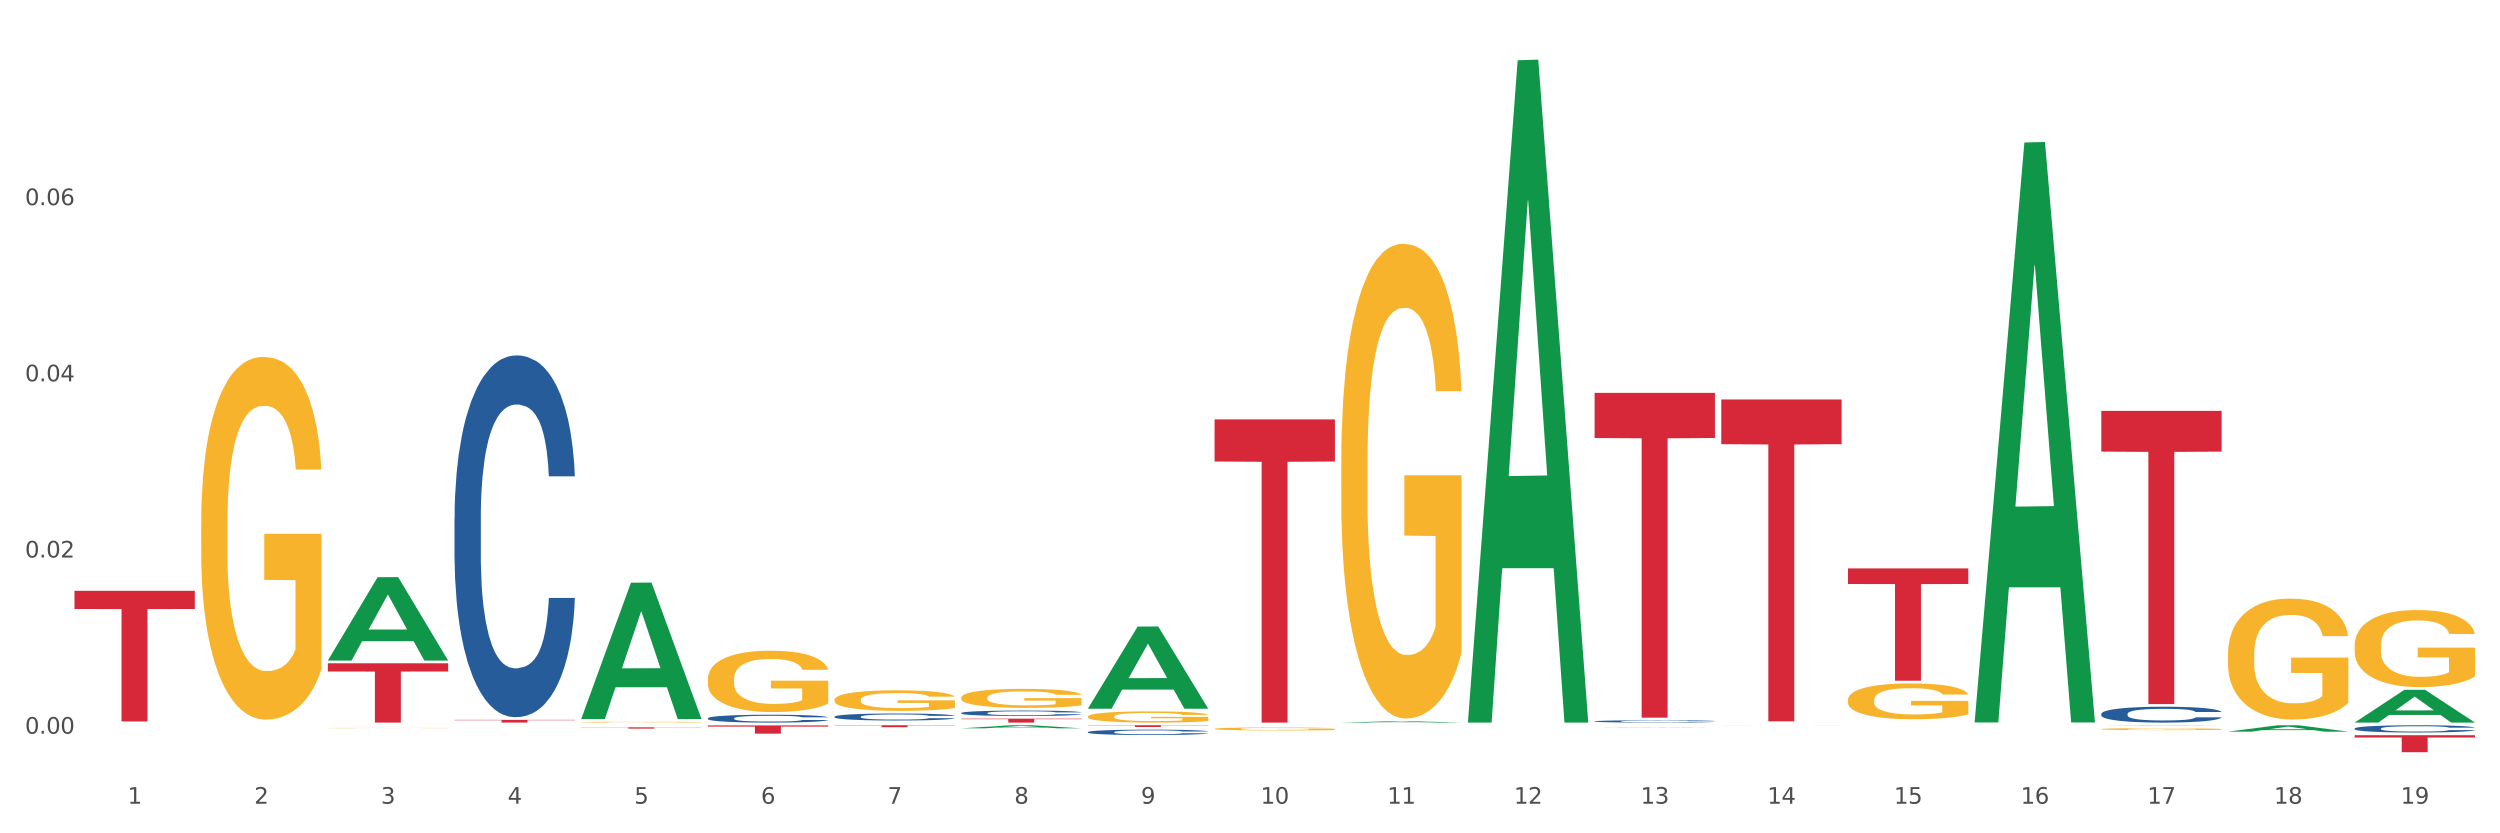 <?xml version="1.0" encoding="utf-8" standalone="no"?>
<!DOCTYPE svg PUBLIC "-//W3C//DTD SVG 1.1//EN"
  "http://www.w3.org/Graphics/SVG/1.1/DTD/svg11.dtd">
<svg xmlns:xlink="http://www.w3.org/1999/xlink" width="1080pt" height="360pt" viewBox="0 0 1080 360" xmlns="http://www.w3.org/2000/svg" version="1.1">
 <rect x="0" y="0" width="1080" height="360" fill="#333333" stroke="none"/>
 <defs>
  <style type="text/css">*{stroke-linejoin: round; stroke-linecap: butt}</style>
 </defs>
 <g id="figure_1">
  <g id="patch_1">
   <path d="M 0 360 
L 1080 360 
L 1080 0 
L 0 0 
z
" style="fill: #ffffff; stroke: #ffffff; stroke-linejoin: miter"/>
  </g>
  <g id="axes_1">
   <g id="matplotlib.axis_1">
    <g id="xtick_1">
     <g id="text_1">
      <!-- 1 -->
      <g style="fill: #4d4d4d" transform="translate(55.115 347.204) scale(0.096 -0.096)">
       <defs>
        <path id="DejaVuSans-31" d="M 794 531 
L 1825 531 
L 1825 4091 
L 703 3866 
L 703 4441 
L 1819 4666 
L 2450 4666 
L 2450 531 
L 3481 531 
L 3481 0 
L 794 0 
L 794 531 
z
" transform="scale(0.016)"/>
       </defs>
       <use xlink:href="#DejaVuSans-31"/>
      </g>
     </g>
    </g>
    <g id="xtick_2">
     <g id="text_2">
      <!-- 2 -->
      <g style="fill: #4d4d4d" transform="translate(109.839 347.204) scale(0.096 -0.096)">
       <defs>
        <path id="DejaVuSans-32" d="M 1228 531 
L 3431 531 
L 3431 0 
L 469 0 
L 469 531 
Q 828 903 1448 1529 
Q 2069 2156 2228 2338 
Q 2531 2678 2651 2914 
Q 2772 3150 2772 3378 
Q 2772 3750 2511 3984 
Q 2250 4219 1831 4219 
Q 1534 4219 1204 4116 
Q 875 4013 500 3803 
L 500 4441 
Q 881 4594 1212 4672 
Q 1544 4750 1819 4750 
Q 2544 4750 2975 4387 
Q 3406 4025 3406 3419 
Q 3406 3131 3298 2873 
Q 3191 2616 2906 2266 
Q 2828 2175 2409 1742 
Q 1991 1309 1228 531 
z
" transform="scale(0.016)"/>
       </defs>
       <use xlink:href="#DejaVuSans-32"/>
      </g>
     </g>
    </g>
    <g id="xtick_3">
     <g id="text_3">
      <!-- 3 -->
      <g style="fill: #4d4d4d" transform="translate(164.564 347.204) scale(0.096 -0.096)">
       <defs>
        <path id="DejaVuSans-33" d="M 2597 2516 
Q 3050 2419 3304 2112 
Q 3559 1806 3559 1356 
Q 3559 666 3084 287 
Q 2609 -91 1734 -91 
Q 1441 -91 1130 -33 
Q 819 25 488 141 
L 488 750 
Q 750 597 1062 519 
Q 1375 441 1716 441 
Q 2309 441 2620 675 
Q 2931 909 2931 1356 
Q 2931 1769 2642 2001 
Q 2353 2234 1838 2234 
L 1294 2234 
L 1294 2753 
L 1863 2753 
Q 2328 2753 2575 2939 
Q 2822 3125 2822 3475 
Q 2822 3834 2567 4026 
Q 2313 4219 1838 4219 
Q 1578 4219 1281 4162 
Q 984 4106 628 3988 
L 628 4550 
Q 988 4650 1302 4700 
Q 1616 4750 1894 4750 
Q 2613 4750 3031 4423 
Q 3450 4097 3450 3541 
Q 3450 3153 3228 2886 
Q 3006 2619 2597 2516 
z
" transform="scale(0.016)"/>
       </defs>
       <use xlink:href="#DejaVuSans-33"/>
      </g>
     </g>
    </g>
    <g id="xtick_4">
     <g id="text_4">
      <!-- 4 -->
      <g style="fill: #4d4d4d" transform="translate(219.288 347.204) scale(0.096 -0.096)">
       <defs>
        <path id="DejaVuSans-34" d="M 2419 4116 
L 825 1625 
L 2419 1625 
L 2419 4116 
z
M 2253 4666 
L 3047 4666 
L 3047 1625 
L 3713 1625 
L 3713 1100 
L 3047 1100 
L 3047 0 
L 2419 0 
L 2419 1100 
L 313 1100 
L 313 1709 
L 2253 4666 
z
" transform="scale(0.016)"/>
       </defs>
       <use xlink:href="#DejaVuSans-34"/>
      </g>
     </g>
    </g>
    <g id="xtick_5">
     <g id="text_5">
      <!-- 5 -->
      <g style="fill: #4d4d4d" transform="translate(274.012 347.204) scale(0.096 -0.096)">
       <defs>
        <path id="DejaVuSans-35" d="M 691 4666 
L 3169 4666 
L 3169 4134 
L 1269 4134 
L 1269 2991 
Q 1406 3038 1543 3061 
Q 1681 3084 1819 3084 
Q 2600 3084 3056 2656 
Q 3513 2228 3513 1497 
Q 3513 744 3044 326 
Q 2575 -91 1722 -91 
Q 1428 -91 1123 -41 
Q 819 9 494 109 
L 494 744 
Q 775 591 1075 516 
Q 1375 441 1709 441 
Q 2250 441 2565 725 
Q 2881 1009 2881 1497 
Q 2881 1984 2565 2268 
Q 2250 2553 1709 2553 
Q 1456 2553 1204 2497 
Q 953 2441 691 2322 
L 691 4666 
z
" transform="scale(0.016)"/>
       </defs>
       <use xlink:href="#DejaVuSans-35"/>
      </g>
     </g>
    </g>
    <g id="xtick_6">
     <g id="text_6">
      <!-- 6 -->
      <g style="fill: #4d4d4d" transform="translate(328.736 347.204) scale(0.096 -0.096)">
       <defs>
        <path id="DejaVuSans-36" d="M 2113 2584 
Q 1688 2584 1439 2293 
Q 1191 2003 1191 1497 
Q 1191 994 1439 701 
Q 1688 409 2113 409 
Q 2538 409 2786 701 
Q 3034 994 3034 1497 
Q 3034 2003 2786 2293 
Q 2538 2584 2113 2584 
z
M 3366 4563 
L 3366 3988 
Q 3128 4100 2886 4159 
Q 2644 4219 2406 4219 
Q 1781 4219 1451 3797 
Q 1122 3375 1075 2522 
Q 1259 2794 1537 2939 
Q 1816 3084 2150 3084 
Q 2853 3084 3261 2657 
Q 3669 2231 3669 1497 
Q 3669 778 3244 343 
Q 2819 -91 2113 -91 
Q 1303 -91 875 529 
Q 447 1150 447 2328 
Q 447 3434 972 4092 
Q 1497 4750 2381 4750 
Q 2619 4750 2861 4703 
Q 3103 4656 3366 4563 
z
" transform="scale(0.016)"/>
       </defs>
       <use xlink:href="#DejaVuSans-36"/>
      </g>
     </g>
    </g>
    <g id="xtick_7">
     <g id="text_7">
      <!-- 7 -->
      <g style="fill: #4d4d4d" transform="translate(383.461 347.204) scale(0.096 -0.096)">
       <defs>
        <path id="DejaVuSans-37" d="M 525 4666 
L 3525 4666 
L 3525 4397 
L 1831 0 
L 1172 0 
L 2766 4134 
L 525 4134 
L 525 4666 
z
" transform="scale(0.016)"/>
       </defs>
       <use xlink:href="#DejaVuSans-37"/>
      </g>
     </g>
    </g>
    <g id="xtick_8">
     <g id="text_8">
      <!-- 8 -->
      <g style="fill: #4d4d4d" transform="translate(438.185 347.204) scale(0.096 -0.096)">
       <defs>
        <path id="DejaVuSans-38" d="M 2034 2216 
Q 1584 2216 1326 1975 
Q 1069 1734 1069 1313 
Q 1069 891 1326 650 
Q 1584 409 2034 409 
Q 2484 409 2743 651 
Q 3003 894 3003 1313 
Q 3003 1734 2745 1975 
Q 2488 2216 2034 2216 
z
M 1403 2484 
Q 997 2584 770 2862 
Q 544 3141 544 3541 
Q 544 4100 942 4425 
Q 1341 4750 2034 4750 
Q 2731 4750 3128 4425 
Q 3525 4100 3525 3541 
Q 3525 3141 3298 2862 
Q 3072 2584 2669 2484 
Q 3125 2378 3379 2068 
Q 3634 1759 3634 1313 
Q 3634 634 3220 271 
Q 2806 -91 2034 -91 
Q 1263 -91 848 271 
Q 434 634 434 1313 
Q 434 1759 690 2068 
Q 947 2378 1403 2484 
z
M 1172 3481 
Q 1172 3119 1398 2916 
Q 1625 2713 2034 2713 
Q 2441 2713 2670 2916 
Q 2900 3119 2900 3481 
Q 2900 3844 2670 4047 
Q 2441 4250 2034 4250 
Q 1625 4250 1398 4047 
Q 1172 3844 1172 3481 
z
" transform="scale(0.016)"/>
       </defs>
       <use xlink:href="#DejaVuSans-38"/>
      </g>
     </g>
    </g>
    <g id="xtick_9">
     <g id="text_9">
      <!-- 9 -->
      <g style="fill: #4d4d4d" transform="translate(492.909 347.204) scale(0.096 -0.096)">
       <defs>
        <path id="DejaVuSans-39" d="M 703 97 
L 703 672 
Q 941 559 1184 500 
Q 1428 441 1663 441 
Q 2288 441 2617 861 
Q 2947 1281 2994 2138 
Q 2813 1869 2534 1725 
Q 2256 1581 1919 1581 
Q 1219 1581 811 2004 
Q 403 2428 403 3163 
Q 403 3881 828 4315 
Q 1253 4750 1959 4750 
Q 2769 4750 3195 4129 
Q 3622 3509 3622 2328 
Q 3622 1225 3098 567 
Q 2575 -91 1691 -91 
Q 1453 -91 1209 -44 
Q 966 3 703 97 
z
M 1959 2075 
Q 2384 2075 2632 2365 
Q 2881 2656 2881 3163 
Q 2881 3666 2632 3958 
Q 2384 4250 1959 4250 
Q 1534 4250 1286 3958 
Q 1038 3666 1038 3163 
Q 1038 2656 1286 2365 
Q 1534 2075 1959 2075 
z
" transform="scale(0.016)"/>
       </defs>
       <use xlink:href="#DejaVuSans-39"/>
      </g>
     </g>
    </g>
    <g id="xtick_10">
     <g id="text_10">
      <!-- 10 -->
      <g style="fill: #4d4d4d" transform="translate(544.58 347.204) scale(0.096 -0.096)">
       <defs>
        <path id="DejaVuSans-30" d="M 2034 4250 
Q 1547 4250 1301 3770 
Q 1056 3291 1056 2328 
Q 1056 1369 1301 889 
Q 1547 409 2034 409 
Q 2525 409 2770 889 
Q 3016 1369 3016 2328 
Q 3016 3291 2770 3770 
Q 2525 4250 2034 4250 
z
M 2034 4750 
Q 2819 4750 3233 4129 
Q 3647 3509 3647 2328 
Q 3647 1150 3233 529 
Q 2819 -91 2034 -91 
Q 1250 -91 836 529 
Q 422 1150 422 2328 
Q 422 3509 836 4129 
Q 1250 4750 2034 4750 
z
" transform="scale(0.016)"/>
       </defs>
       <use xlink:href="#DejaVuSans-31"/>
       <use xlink:href="#DejaVuSans-30" transform="translate(63.623 0)"/>
      </g>
     </g>
    </g>
    <g id="xtick_11">
     <g id="text_11">
      <!-- 11 -->
      <g style="fill: #4d4d4d" transform="translate(599.304 347.204) scale(0.096 -0.096)">
       <use xlink:href="#DejaVuSans-31"/>
       <use xlink:href="#DejaVuSans-31" transform="translate(63.623 0)"/>
      </g>
     </g>
    </g>
    <g id="xtick_12">
     <g id="text_12">
      <!-- 12 -->
      <g style="fill: #4d4d4d" transform="translate(654.028 347.204) scale(0.096 -0.096)">
       <use xlink:href="#DejaVuSans-31"/>
       <use xlink:href="#DejaVuSans-32" transform="translate(63.623 0)"/>
      </g>
     </g>
    </g>
    <g id="xtick_13">
     <g id="text_13">
      <!-- 13 -->
      <g style="fill: #4d4d4d" transform="translate(708.752 347.204) scale(0.096 -0.096)">
       <use xlink:href="#DejaVuSans-31"/>
       <use xlink:href="#DejaVuSans-33" transform="translate(63.623 0)"/>
      </g>
     </g>
    </g>
    <g id="xtick_14">
     <g id="text_14">
      <!-- 14 -->
      <g style="fill: #4d4d4d" transform="translate(763.477 347.204) scale(0.096 -0.096)">
       <use xlink:href="#DejaVuSans-31"/>
       <use xlink:href="#DejaVuSans-34" transform="translate(63.623 0)"/>
      </g>
     </g>
    </g>
    <g id="xtick_15">
     <g id="text_15">
      <!-- 15 -->
      <g style="fill: #4d4d4d" transform="translate(818.201 347.204) scale(0.096 -0.096)">
       <use xlink:href="#DejaVuSans-31"/>
       <use xlink:href="#DejaVuSans-35" transform="translate(63.623 0)"/>
      </g>
     </g>
    </g>
    <g id="xtick_16">
     <g id="text_16">
      <!-- 16 -->
      <g style="fill: #4d4d4d" transform="translate(872.925 347.204) scale(0.096 -0.096)">
       <use xlink:href="#DejaVuSans-31"/>
       <use xlink:href="#DejaVuSans-36" transform="translate(63.623 0)"/>
      </g>
     </g>
    </g>
    <g id="xtick_17">
     <g id="text_17">
      <!-- 17 -->
      <g style="fill: #4d4d4d" transform="translate(927.649 347.204) scale(0.096 -0.096)">
       <use xlink:href="#DejaVuSans-31"/>
       <use xlink:href="#DejaVuSans-37" transform="translate(63.623 0)"/>
      </g>
     </g>
    </g>
    <g id="xtick_18">
     <g id="text_18">
      <!-- 18 -->
      <g style="fill: #4d4d4d" transform="translate(982.374 347.204) scale(0.096 -0.096)">
       <use xlink:href="#DejaVuSans-31"/>
       <use xlink:href="#DejaVuSans-38" transform="translate(63.623 0)"/>
      </g>
     </g>
    </g>
    <g id="xtick_19">
     <g id="text_19">
      <!-- 19 -->
      <g style="fill: #4d4d4d" transform="translate(1037.098 347.204) scale(0.096 -0.096)">
       <use xlink:href="#DejaVuSans-31"/>
       <use xlink:href="#DejaVuSans-39" transform="translate(63.623 0)"/>
      </g>
     </g>
    </g>
    <g id="xtick_20"/>
    <g id="xtick_21"/>
    <g id="xtick_22"/>
    <g id="xtick_23"/>
    <g id="xtick_24"/>
    <g id="xtick_25"/>
    <g id="xtick_26"/>
    <g id="xtick_27"/>
    <g id="xtick_28"/>
    <g id="xtick_29"/>
    <g id="xtick_30"/>
    <g id="xtick_31"/>
    <g id="xtick_32"/>
    <g id="xtick_33"/>
    <g id="xtick_34"/>
    <g id="xtick_35"/>
    <g id="xtick_36"/>
    <g id="xtick_37"/>
   </g>
   <g id="matplotlib.axis_2">
    <g id="ytick_1">
     <g id="text_20">
      <!-- 0.00 -->
      <g style="fill: #4d4d4d" transform="translate(10.8 316.954) scale(0.096 -0.096)">
       <defs>
        <path id="DejaVuSans-2e" d="M 684 794 
L 1344 794 
L 1344 0 
L 684 0 
L 684 794 
z
" transform="scale(0.016)"/>
       </defs>
       <use xlink:href="#DejaVuSans-30"/>
       <use xlink:href="#DejaVuSans-2e" transform="translate(63.623 0)"/>
       <use xlink:href="#DejaVuSans-30" transform="translate(95.41 0)"/>
       <use xlink:href="#DejaVuSans-30" transform="translate(159.033 0)"/>
      </g>
     </g>
    </g>
    <g id="ytick_2">
     <g id="text_21">
      <!-- 0.02 -->
      <g style="fill: #4d4d4d" transform="translate(10.8 240.843) scale(0.096 -0.096)">
       <use xlink:href="#DejaVuSans-30"/>
       <use xlink:href="#DejaVuSans-2e" transform="translate(63.623 0)"/>
       <use xlink:href="#DejaVuSans-30" transform="translate(95.41 0)"/>
       <use xlink:href="#DejaVuSans-32" transform="translate(159.033 0)"/>
      </g>
     </g>
    </g>
    <g id="ytick_3">
     <g id="text_22">
      <!-- 0.04 -->
      <g style="fill: #4d4d4d" transform="translate(10.8 164.731) scale(0.096 -0.096)">
       <use xlink:href="#DejaVuSans-30"/>
       <use xlink:href="#DejaVuSans-2e" transform="translate(63.623 0)"/>
       <use xlink:href="#DejaVuSans-30" transform="translate(95.41 0)"/>
       <use xlink:href="#DejaVuSans-34" transform="translate(159.033 0)"/>
      </g>
     </g>
    </g>
    <g id="ytick_4">
     <g id="text_23">
      <!-- 0.06 -->
      <g style="fill: #4d4d4d" transform="translate(10.8 88.62) scale(0.096 -0.096)">
       <use xlink:href="#DejaVuSans-30"/>
       <use xlink:href="#DejaVuSans-2e" transform="translate(63.623 0)"/>
       <use xlink:href="#DejaVuSans-30" transform="translate(95.41 0)"/>
       <use xlink:href="#DejaVuSans-36" transform="translate(159.033 0)"/>
      </g>
     </g>
    </g>
    <g id="ytick_5"/>
    <g id="ytick_6"/>
    <g id="ytick_7"/>
    <g id="ytick_8"/>
   </g>
   <g id="PolyCollection_1">
    <path d="M 141.624 285.318 
L 141.677 285.284 
L 163.116 249.349 
L 172.012 249.315 
L 193.612 285.386 
L 183.321 285.386 
L 178.658 276.986 
L 156.523 276.986 
L 156.362 277.122 
L 151.86 285.386 
L 141.624 285.386 
L 141.624 285.318 
L 159.31 271.974 
L 175.871 271.94 
L 167.671 257.004 
L 167.564 256.936 
L 167.457 257.038 
L 159.257 271.94 
L 159.31 271.974 
L 141.624 285.318 
z
" clip-path="url(#pc26a7871c2)" style="fill: #109648"/>
    <path d="M 415.245 310.457 
L 467.233 310.457 
L 467.233 310.693 
L 446.783 310.695 
L 446.783 312.157 
L 435.572 312.157 
L 435.572 310.695 
L 415.245 310.693 
L 415.245 310.458 
L 415.245 310.457 
z
" clip-path="url(#pc26a7871c2)" style="fill: #d62839"/>
    <path d="M 469.969 313.307 
L 521.957 313.307 
L 521.957 313.412 
L 501.507 313.413 
L 501.507 314.064 
L 490.296 314.064 
L 490.296 313.413 
L 469.969 313.412 
L 469.969 313.308 
L 469.969 313.307 
z
" clip-path="url(#pc26a7871c2)" style="fill: #d62839"/>
    <path d="M 524.693 181.172 
L 576.682 181.172 
L 576.682 199.374 
L 556.231 199.497 
L 556.231 312.157 
L 545.021 312.157 
L 545.021 199.497 
L 524.693 199.374 
L 524.693 181.295 
L 524.693 181.172 
z
" clip-path="url(#pc26a7871c2)" style="fill: #d62839"/>
    <path d="M 688.866 169.72 
L 740.854 169.72 
L 740.854 189.217 
L 720.404 189.349 
L 720.404 310.019 
L 709.193 310.019 
L 709.193 189.349 
L 688.866 189.217 
L 688.866 169.852 
L 688.866 169.72 
z
" clip-path="url(#pc26a7871c2)" style="fill: #d62839"/>
    <path d="M 743.591 172.556 
L 795.579 172.556 
L 795.579 191.881 
L 775.128 192.012 
L 775.128 311.62 
L 763.918 311.62 
L 763.918 192.012 
L 743.591 191.881 
L 743.591 172.686 
L 743.591 172.556 
z
" clip-path="url(#pc26a7871c2)" style="fill: #d62839"/>
    <path d="M 798.315 245.541 
L 850.303 245.541 
L 850.303 252.287 
L 829.853 252.333 
L 829.853 294.084 
L 818.642 294.084 
L 818.642 252.333 
L 798.315 252.287 
L 798.315 245.587 
L 798.315 245.541 
z
" clip-path="url(#pc26a7871c2)" style="fill: #d62839"/>
    <path d="M 360.521 313.307 
L 412.509 313.307 
L 412.509 313.424 
L 392.058 313.425 
L 392.058 314.151 
L 380.848 314.151 
L 380.848 313.425 
L 360.521 313.424 
L 360.521 313.308 
L 360.521 313.307 
z
" clip-path="url(#pc26a7871c2)" style="fill: #d62839"/>
    <path d="M 907.763 177.502 
L 959.751 177.502 
L 959.751 195.101 
L 939.301 195.22 
L 939.301 304.147 
L 928.09 304.147 
L 928.09 195.22 
L 907.763 195.101 
L 907.763 177.621 
L 907.763 177.502 
z
" clip-path="url(#pc26a7871c2)" style="fill: #d62839"/>
    <path d="M 1017.212 314.717 
L 1017.273 314.714 
L 1017.273 314.634 
L 1017.458 314.525 
L 1018.134 314.324 
L 1018.994 314.173 
L 1020.469 313.995 
L 1021.268 313.92 
L 1022.312 313.837 
L 1024.463 313.703 
L 1026.921 313.588 
L 1028.642 313.525 
L 1029.932 313.485 
L 1032.821 313.413 
L 1034.48 313.382 
L 1036.2 313.356 
L 1037.675 313.339 
L 1040.133 313.319 
L 1042.1 313.31 
L 1044.374 313.307 
L 1046.279 313.31 
L 1048.798 313.321 
L 1052.485 313.356 
L 1053.899 313.376 
L 1055.804 313.41 
L 1057.77 313.456 
L 1059.368 313.502 
L 1061.211 313.568 
L 1063.116 313.654 
L 1064.96 313.763 
L 1066.25 313.863 
L 1067.295 313.969 
L 1068.217 314.098 
L 1068.893 314.238 
L 1069.2 314.356 
L 1057.954 314.356 
L 1057.647 314.25 
L 1057.033 314.135 
L 1056.418 314.058 
L 1055.742 313.995 
L 1054.697 313.923 
L 1053.776 313.877 
L 1052.239 313.823 
L 1050.826 313.789 
L 1049.658 313.769 
L 1048.245 313.751 
L 1045.234 313.734 
L 1043.083 313.734 
L 1041.731 313.74 
L 1040.072 313.754 
L 1038.659 313.774 
L 1036.999 313.809 
L 1035.709 313.846 
L 1034.418 313.895 
L 1033.681 313.929 
L 1032.575 313.992 
L 1031.837 314.044 
L 1030.854 314.132 
L 1030.301 314.195 
L 1029.318 314.359 
L 1028.888 314.479 
L 1028.703 314.562 
L 1028.58 314.654 
L 1028.58 315.101 
L 1028.949 315.302 
L 1029.256 315.388 
L 1029.748 315.485 
L 1030.67 315.611 
L 1032.022 315.734 
L 1033.435 315.823 
L 1034.603 315.878 
L 1035.709 315.918 
L 1036.815 315.949 
L 1038.167 315.978 
L 1039.273 315.995 
L 1040.932 316.012 
L 1042.899 316.021 
L 1044.435 316.021 
L 1047.569 316.006 
L 1048.982 315.992 
L 1050.334 315.972 
L 1051.809 315.941 
L 1052.977 315.906 
L 1053.653 315.88 
L 1054.759 315.826 
L 1055.619 315.769 
L 1056.357 315.703 
L 1056.848 315.645 
L 1057.401 315.559 
L 1057.831 315.462 
L 1057.954 315.41 
L 1069.2 315.41 
L 1068.954 315.514 
L 1068.524 315.614 
L 1067.664 315.749 
L 1066.988 315.826 
L 1065.943 315.921 
L 1064.837 316.001 
L 1063.301 316.09 
L 1061.887 316.155 
L 1060.412 316.213 
L 1058.815 316.264 
L 1055.926 316.336 
L 1054.882 316.356 
L 1052.67 316.39 
L 1050.949 316.411 
L 1048.429 316.431 
L 1045.848 316.442 
L 1043.145 316.445 
L 1040.748 316.439 
L 1038.105 316.422 
L 1036.446 316.405 
L 1034.603 316.379 
L 1032.452 316.339 
L 1030.424 316.29 
L 1028.519 316.233 
L 1026.737 316.167 
L 1025.078 316.092 
L 1022.927 315.969 
L 1021.329 315.849 
L 1020.162 315.737 
L 1019.363 315.643 
L 1018.564 315.522 
L 1018.134 315.439 
L 1017.458 315.239 
L 1017.212 315.052 
L 1017.212 314.717 
z
" clip-path="url(#pc26a7871c2)" style="fill: #255c99"/>
    <path d="M 907.763 308.379 
L 907.825 308.373 
L 907.825 308.198 
L 908.009 307.96 
L 908.685 307.521 
L 909.545 307.189 
L 911.02 306.801 
L 911.819 306.638 
L 912.864 306.456 
L 915.015 306.162 
L 917.473 305.911 
L 919.193 305.773 
L 920.484 305.685 
L 923.372 305.529 
L 925.031 305.46 
L 926.752 305.404 
L 928.227 305.366 
L 930.685 305.322 
L 932.651 305.303 
L 934.925 305.297 
L 936.83 305.303 
L 939.35 305.328 
L 943.037 305.404 
L 944.45 305.447 
L 946.355 305.523 
L 948.321 305.623 
L 949.919 305.723 
L 951.763 305.867 
L 953.668 306.055 
L 955.511 306.293 
L 956.802 306.512 
L 957.846 306.744 
L 958.768 307.026 
L 959.444 307.333 
L 959.751 307.59 
L 948.506 307.59 
L 948.199 307.358 
L 947.584 307.108 
L 946.97 306.938 
L 946.294 306.801 
L 945.249 306.644 
L 944.327 306.544 
L 942.791 306.425 
L 941.377 306.35 
L 940.21 306.306 
L 938.796 306.268 
L 935.785 306.23 
L 933.635 306.23 
L 932.283 306.243 
L 930.623 306.274 
L 929.21 306.318 
L 927.551 306.393 
L 926.26 306.475 
L 924.97 306.581 
L 924.232 306.657 
L 923.126 306.794 
L 922.389 306.907 
L 921.406 307.101 
L 920.853 307.239 
L 919.869 307.596 
L 919.439 307.859 
L 919.255 308.041 
L 919.132 308.241 
L 919.132 309.219 
L 919.501 309.657 
L 919.808 309.845 
L 920.3 310.058 
L 921.221 310.334 
L 922.573 310.603 
L 923.987 310.798 
L 925.154 310.917 
L 926.26 311.004 
L 927.366 311.073 
L 928.718 311.136 
L 929.825 311.173 
L 931.484 311.211 
L 933.45 311.23 
L 934.986 311.23 
L 938.12 311.198 
L 939.534 311.167 
L 940.886 311.123 
L 942.361 311.054 
L 943.528 310.979 
L 944.204 310.923 
L 945.31 310.804 
L 946.171 310.678 
L 946.908 310.534 
L 947.4 310.409 
L 947.953 310.221 
L 948.383 310.008 
L 948.506 309.895 
L 959.751 309.895 
L 959.506 310.121 
L 959.075 310.34 
L 958.215 310.635 
L 957.539 310.804 
L 956.495 311.011 
L 955.388 311.186 
L 953.852 311.38 
L 952.439 311.524 
L 950.964 311.65 
L 949.366 311.762 
L 946.478 311.919 
L 945.433 311.963 
L 943.221 312.038 
L 941.5 312.082 
L 938.981 312.126 
L 936.4 312.151 
L 933.696 312.157 
L 931.299 312.144 
L 928.657 312.107 
L 926.998 312.069 
L 925.154 312.013 
L 923.003 311.925 
L 920.975 311.819 
L 919.07 311.693 
L 917.288 311.549 
L 915.629 311.386 
L 913.478 311.117 
L 911.881 310.854 
L 910.713 310.61 
L 909.914 310.403 
L 909.115 310.14 
L 908.685 309.958 
L 908.009 309.52 
L 907.763 309.112 
L 907.763 308.379 
z
" clip-path="url(#pc26a7871c2)" style="fill: #255c99"/>
    <path d="M 688.866 311.613 
L 688.928 311.612 
L 688.928 311.587 
L 689.112 311.552 
L 689.788 311.489 
L 690.648 311.441 
L 692.123 311.386 
L 692.922 311.362 
L 693.967 311.336 
L 696.118 311.293 
L 698.576 311.257 
L 700.296 311.238 
L 701.587 311.225 
L 704.475 311.202 
L 706.134 311.192 
L 707.855 311.184 
L 709.33 311.179 
L 711.788 311.173 
L 713.754 311.17 
L 716.028 311.169 
L 717.933 311.17 
L 720.452 311.173 
L 724.14 311.184 
L 725.553 311.191 
L 727.458 311.201 
L 729.424 311.216 
L 731.022 311.23 
L 732.866 311.251 
L 734.771 311.278 
L 736.614 311.312 
L 737.905 311.344 
L 738.949 311.377 
L 739.871 311.418 
L 740.547 311.462 
L 740.854 311.499 
L 729.609 311.499 
L 729.301 311.466 
L 728.687 311.43 
L 728.072 311.405 
L 727.396 311.386 
L 726.352 311.363 
L 725.43 311.349 
L 723.894 311.331 
L 722.48 311.321 
L 721.313 311.314 
L 719.899 311.309 
L 716.888 311.303 
L 714.737 311.303 
L 713.385 311.305 
L 711.726 311.31 
L 710.313 311.316 
L 708.654 311.327 
L 707.363 311.339 
L 706.073 311.354 
L 705.335 311.365 
L 704.229 311.385 
L 703.492 311.401 
L 702.509 311.429 
L 701.955 311.449 
L 700.972 311.5 
L 700.542 311.538 
L 700.358 311.564 
L 700.235 311.593 
L 700.235 311.734 
L 700.604 311.797 
L 700.911 311.824 
L 701.402 311.855 
L 702.324 311.894 
L 703.676 311.933 
L 705.09 311.961 
L 706.257 311.978 
L 707.363 311.991 
L 708.469 312.001 
L 709.821 312.01 
L 710.927 312.015 
L 712.587 312.021 
L 714.553 312.023 
L 716.089 312.023 
L 719.223 312.019 
L 720.637 312.014 
L 721.989 312.008 
L 723.464 311.998 
L 724.631 311.987 
L 725.307 311.979 
L 726.413 311.962 
L 727.274 311.944 
L 728.011 311.923 
L 728.503 311.905 
L 729.056 311.878 
L 729.486 311.847 
L 729.609 311.831 
L 740.854 311.831 
L 740.609 311.864 
L 740.178 311.895 
L 739.318 311.938 
L 738.642 311.962 
L 737.597 311.992 
L 736.491 312.017 
L 734.955 312.045 
L 733.542 312.066 
L 732.067 312.084 
L 730.469 312.1 
L 727.581 312.123 
L 726.536 312.129 
L 724.324 312.14 
L 722.603 312.146 
L 720.084 312.152 
L 717.503 312.156 
L 714.799 312.157 
L 712.402 312.155 
L 709.76 312.15 
L 708.101 312.144 
L 706.257 312.136 
L 704.106 312.124 
L 702.078 312.108 
L 700.173 312.09 
L 698.391 312.069 
L 696.732 312.046 
L 694.581 312.007 
L 692.984 311.969 
L 691.816 311.934 
L 691.017 311.904 
L 690.218 311.866 
L 689.788 311.84 
L 689.112 311.777 
L 688.866 311.718 
L 688.866 311.613 
z
" clip-path="url(#pc26a7871c2)" style="fill: #255c99"/>
    <path d="M 141.624 314.516 
L 141.685 314.516 
L 141.685 314.511 
L 141.808 314.506 
L 142.421 314.496 
L 143.342 314.487 
L 144.017 314.482 
L 144.693 314.479 
L 145.49 314.475 
L 146.472 314.471 
L 148.252 314.465 
L 149.357 314.462 
L 150.708 314.459 
L 153.163 314.455 
L 154.943 314.452 
L 156.784 314.45 
L 159.792 314.448 
L 161.756 314.447 
L 163.843 314.446 
L 166.359 314.445 
L 168.262 314.445 
L 172.436 314.445 
L 175.996 314.447 
L 177.714 314.448 
L 179.924 314.449 
L 181.09 314.45 
L 182.993 314.453 
L 184.957 314.456 
L 186.308 314.458 
L 188.333 314.463 
L 189.867 314.468 
L 191.279 314.474 
L 192.016 314.478 
L 192.568 314.481 
L 193.059 314.486 
L 193.55 314.493 
L 182.502 314.493 
L 182.072 314.488 
L 181.397 314.483 
L 180.415 314.479 
L 179.556 314.476 
L 178.083 314.472 
L 176.732 314.47 
L 175.321 314.468 
L 173.602 314.467 
L 172.252 314.466 
L 170.349 314.466 
L 166.605 314.466 
L 164.088 314.467 
L 162.37 314.468 
L 161.265 314.47 
L 160.283 314.471 
L 159.178 314.473 
L 157.889 314.476 
L 156.968 314.479 
L 156.048 314.482 
L 155.311 314.485 
L 154.636 314.489 
L 154.083 314.493 
L 153.654 314.498 
L 153.286 314.503 
L 152.979 314.512 
L 152.979 314.531 
L 153.101 314.535 
L 153.408 314.541 
L 153.777 314.545 
L 154.39 314.551 
L 154.943 314.554 
L 155.986 314.559 
L 157.152 314.563 
L 158.073 314.566 
L 158.994 314.568 
L 160.59 314.571 
L 162.37 314.574 
L 163.904 314.575 
L 165.991 314.577 
L 167.403 314.577 
L 168.63 314.577 
L 171.638 314.577 
L 173.786 314.577 
L 176.18 314.576 
L 178.021 314.575 
L 179.556 314.573 
L 181.274 314.571 
L 182.379 314.568 
L 182.379 314.539 
L 168.876 314.539 
L 168.876 314.52 
L 193.612 314.52 
L 193.612 314.577 
L 192.568 314.58 
L 191.402 314.582 
L 190.174 314.585 
L 188.333 314.588 
L 186.123 314.59 
L 184.159 314.592 
L 182.072 314.594 
L 179.617 314.596 
L 176.425 314.597 
L 174.461 314.597 
L 172.006 314.598 
L 169.121 314.598 
L 166.605 314.598 
L 164.15 314.597 
L 161.572 314.596 
L 159.055 314.594 
L 157.152 314.592 
L 155.25 314.59 
L 153.224 314.587 
L 151.628 314.584 
L 150.401 314.582 
L 149.05 314.578 
L 147.577 314.574 
L 146.472 314.571 
L 145.49 314.567 
L 144.447 314.562 
L 143.71 314.557 
L 142.974 314.552 
L 142.544 314.548 
L 142.053 314.541 
L 141.685 314.533 
L 141.624 314.516 
z
" clip-path="url(#pc26a7871c2)" style="fill: #f7b32b"/>
    <path d="M 415.245 308.016 
L 415.306 308.014 
L 415.306 307.954 
L 415.491 307.873 
L 416.167 307.723 
L 417.027 307.609 
L 418.502 307.477 
L 419.301 307.421 
L 420.345 307.359 
L 422.496 307.258 
L 424.954 307.173 
L 426.675 307.126 
L 427.965 307.096 
L 430.854 307.042 
L 432.513 307.019 
L 434.233 306.999 
L 435.708 306.987 
L 438.166 306.972 
L 440.133 306.965 
L 442.407 306.963 
L 444.312 306.965 
L 446.831 306.974 
L 450.518 306.999 
L 451.932 307.014 
L 453.837 307.04 
L 455.803 307.074 
L 457.401 307.109 
L 459.244 307.158 
L 461.149 307.222 
L 462.993 307.303 
L 464.283 307.378 
L 465.328 307.457 
L 466.25 307.554 
L 466.926 307.659 
L 467.233 307.746 
L 455.987 307.746 
L 455.68 307.667 
L 455.066 307.582 
L 454.451 307.524 
L 453.775 307.477 
L 452.73 307.423 
L 451.809 307.389 
L 450.272 307.348 
L 448.859 307.323 
L 447.691 307.308 
L 446.278 307.295 
L 443.267 307.282 
L 441.116 307.282 
L 439.764 307.286 
L 438.105 307.297 
L 436.692 307.312 
L 435.032 307.338 
L 433.742 307.365 
L 432.451 307.402 
L 431.714 307.428 
L 430.608 307.475 
L 429.87 307.513 
L 428.887 307.579 
L 428.334 307.627 
L 427.351 307.749 
L 426.921 307.838 
L 426.736 307.9 
L 426.613 307.969 
L 426.613 308.303 
L 426.982 308.453 
L 427.289 308.517 
L 427.781 308.59 
L 428.703 308.684 
L 430.055 308.776 
L 431.468 308.842 
L 432.636 308.883 
L 433.742 308.913 
L 434.848 308.936 
L 436.2 308.958 
L 437.306 308.971 
L 438.965 308.983 
L 440.932 308.99 
L 442.468 308.99 
L 445.602 308.979 
L 447.015 308.968 
L 448.367 308.953 
L 449.842 308.93 
L 451.01 308.904 
L 451.686 308.885 
L 452.792 308.844 
L 453.652 308.802 
L 454.39 308.752 
L 454.881 308.71 
L 455.434 308.645 
L 455.864 308.573 
L 455.987 308.534 
L 467.233 308.534 
L 466.987 308.611 
L 466.557 308.686 
L 465.697 308.787 
L 465.021 308.844 
L 463.976 308.915 
L 462.87 308.975 
L 461.334 309.041 
L 459.92 309.09 
L 458.445 309.133 
L 456.848 309.172 
L 453.959 309.225 
L 452.915 309.24 
L 450.702 309.266 
L 448.982 309.281 
L 446.462 309.296 
L 443.881 309.304 
L 441.178 309.307 
L 438.781 309.302 
L 436.138 309.29 
L 434.479 309.277 
L 432.636 309.257 
L 430.485 309.227 
L 428.457 309.191 
L 426.552 309.148 
L 424.77 309.099 
L 423.111 309.043 
L 420.96 308.951 
L 419.362 308.861 
L 418.195 308.778 
L 417.396 308.707 
L 416.597 308.617 
L 416.167 308.555 
L 415.491 308.406 
L 415.245 308.266 
L 415.245 308.016 
z
" clip-path="url(#pc26a7871c2)" style="fill: #255c99"/>
    <path d="M 360.521 309.594 
L 360.582 309.591 
L 360.582 309.514 
L 360.766 309.409 
L 361.442 309.216 
L 362.303 309.07 
L 363.778 308.899 
L 364.576 308.827 
L 365.621 308.747 
L 367.772 308.618 
L 370.23 308.507 
L 371.951 308.447 
L 373.241 308.408 
L 376.129 308.339 
L 377.789 308.309 
L 379.509 308.284 
L 380.984 308.267 
L 383.442 308.248 
L 385.409 308.24 
L 387.682 308.237 
L 389.587 308.24 
L 392.107 308.251 
L 395.794 308.284 
L 397.207 308.303 
L 399.112 308.336 
L 401.079 308.38 
L 402.676 308.425 
L 404.52 308.488 
L 406.425 308.571 
L 408.269 308.676 
L 409.559 308.772 
L 410.604 308.874 
L 411.525 308.998 
L 412.201 309.134 
L 412.509 309.247 
L 401.263 309.247 
L 400.956 309.145 
L 400.341 309.034 
L 399.727 308.96 
L 399.051 308.899 
L 398.006 308.83 
L 397.084 308.786 
L 395.548 308.734 
L 394.135 308.7 
L 392.967 308.681 
L 391.554 308.665 
L 388.543 308.648 
L 386.392 308.648 
L 385.04 308.654 
L 383.381 308.667 
L 381.967 308.687 
L 380.308 308.72 
L 379.018 308.756 
L 377.727 308.802 
L 376.99 308.836 
L 375.884 308.896 
L 375.146 308.946 
L 374.163 309.031 
L 373.61 309.092 
L 372.627 309.249 
L 372.196 309.365 
L 372.012 309.445 
L 371.889 309.533 
L 371.889 309.964 
L 372.258 310.157 
L 372.565 310.24 
L 373.057 310.333 
L 373.979 310.455 
L 375.33 310.573 
L 376.744 310.659 
L 377.911 310.711 
L 379.018 310.75 
L 380.124 310.78 
L 381.476 310.808 
L 382.582 310.824 
L 384.241 310.841 
L 386.207 310.849 
L 387.744 310.849 
L 390.878 310.835 
L 392.291 310.822 
L 393.643 310.802 
L 395.118 310.772 
L 396.285 310.739 
L 396.961 310.714 
L 398.068 310.662 
L 398.928 310.606 
L 399.665 310.543 
L 400.157 310.488 
L 400.71 310.405 
L 401.14 310.311 
L 401.263 310.262 
L 412.509 310.262 
L 412.263 310.361 
L 411.833 310.458 
L 410.972 310.587 
L 410.296 310.662 
L 409.252 310.753 
L 408.146 310.83 
L 406.609 310.915 
L 405.196 310.979 
L 403.721 311.034 
L 402.123 311.084 
L 399.235 311.153 
L 398.19 311.172 
L 395.978 311.205 
L 394.258 311.224 
L 391.738 311.244 
L 389.157 311.255 
L 386.453 311.257 
L 384.057 311.252 
L 381.414 311.235 
L 379.755 311.219 
L 377.911 311.194 
L 375.761 311.155 
L 373.733 311.109 
L 371.828 311.053 
L 370.046 310.99 
L 368.386 310.918 
L 366.236 310.8 
L 364.638 310.684 
L 363.47 310.576 
L 362.671 310.485 
L 361.873 310.369 
L 361.442 310.289 
L 360.766 310.096 
L 360.521 309.917 
L 360.521 309.594 
z
" clip-path="url(#pc26a7871c2)" style="fill: #255c99"/>
    <path d="M 1017.212 317.595 
L 1069.2 317.595 
L 1069.2 318.617 
L 1048.75 318.624 
L 1048.75 324.95 
L 1037.539 324.95 
L 1037.539 318.624 
L 1017.212 318.617 
L 1017.212 317.602 
L 1017.212 317.595 
z
" clip-path="url(#pc26a7871c2)" style="fill: #d62839"/>
    <path d="M 305.796 310.29 
L 305.858 310.287 
L 305.858 310.2 
L 306.042 310.082 
L 306.718 309.865 
L 307.578 309.701 
L 309.053 309.509 
L 309.852 309.429 
L 310.897 309.339 
L 313.048 309.193 
L 315.506 309.07 
L 317.226 309.002 
L 318.517 308.958 
L 321.405 308.881 
L 323.064 308.847 
L 324.785 308.819 
L 326.26 308.8 
L 328.718 308.779 
L 330.684 308.769 
L 332.958 308.766 
L 334.863 308.769 
L 337.382 308.782 
L 341.07 308.819 
L 342.483 308.84 
L 344.388 308.878 
L 346.354 308.927 
L 347.952 308.977 
L 349.796 309.048 
L 351.701 309.141 
L 353.544 309.259 
L 354.835 309.367 
L 355.879 309.481 
L 356.801 309.621 
L 357.477 309.773 
L 357.784 309.9 
L 346.539 309.9 
L 346.232 309.785 
L 345.617 309.661 
L 345.002 309.577 
L 344.327 309.509 
L 343.282 309.432 
L 342.36 309.382 
L 340.824 309.324 
L 339.41 309.286 
L 338.243 309.265 
L 336.829 309.246 
L 333.818 309.228 
L 331.667 309.228 
L 330.316 309.234 
L 328.656 309.249 
L 327.243 309.271 
L 325.584 309.308 
L 324.293 309.348 
L 323.003 309.401 
L 322.265 309.438 
L 321.159 309.506 
L 320.422 309.562 
L 319.439 309.658 
L 318.886 309.726 
L 317.902 309.903 
L 317.472 310.033 
L 317.288 310.122 
L 317.165 310.222 
L 317.165 310.705 
L 317.534 310.921 
L 317.841 311.014 
L 318.332 311.12 
L 319.254 311.256 
L 320.606 311.389 
L 322.02 311.485 
L 323.187 311.544 
L 324.293 311.587 
L 325.399 311.621 
L 326.751 311.652 
L 327.857 311.671 
L 329.517 311.689 
L 331.483 311.699 
L 333.019 311.699 
L 336.153 311.683 
L 337.567 311.668 
L 338.919 311.646 
L 340.394 311.612 
L 341.561 311.575 
L 342.237 311.547 
L 343.343 311.488 
L 344.204 311.426 
L 344.941 311.355 
L 345.433 311.293 
L 345.986 311.2 
L 346.416 311.095 
L 346.539 311.039 
L 357.784 311.039 
L 357.539 311.151 
L 357.108 311.259 
L 356.248 311.404 
L 355.572 311.488 
L 354.527 311.59 
L 353.421 311.677 
L 351.885 311.773 
L 350.472 311.844 
L 348.997 311.906 
L 347.399 311.962 
L 344.511 312.039 
L 343.466 312.061 
L 341.254 312.098 
L 339.533 312.12 
L 337.014 312.141 
L 334.433 312.154 
L 331.729 312.157 
L 329.332 312.151 
L 326.69 312.132 
L 325.031 312.114 
L 323.187 312.086 
L 321.036 312.042 
L 319.008 311.99 
L 317.103 311.928 
L 315.321 311.857 
L 313.662 311.776 
L 311.511 311.643 
L 309.914 311.513 
L 308.746 311.392 
L 307.947 311.29 
L 307.148 311.16 
L 306.718 311.07 
L 306.042 310.853 
L 305.796 310.652 
L 305.796 310.29 
z
" clip-path="url(#pc26a7871c2)" style="fill: #255c99"/>
    <path d="M 305.796 313.386 
L 357.784 313.386 
L 357.784 313.882 
L 337.334 313.885 
L 337.334 316.957 
L 326.123 316.957 
L 326.123 313.885 
L 305.796 313.882 
L 305.796 313.389 
L 305.796 313.386 
z
" clip-path="url(#pc26a7871c2)" style="fill: #d62839"/>
    <path d="M 196.348 310.983 
L 248.336 310.983 
L 248.336 311.146 
L 227.886 311.147 
L 227.886 312.157 
L 216.675 312.157 
L 216.675 311.147 
L 196.348 311.146 
L 196.348 310.984 
L 196.348 310.983 
z
" clip-path="url(#pc26a7871c2)" style="fill: #d62839"/>
    <path d="M 251.072 311.963 
L 251.133 311.963 
L 251.133 311.951 
L 251.256 311.941 
L 251.87 311.916 
L 252.791 311.896 
L 253.466 311.885 
L 254.141 311.876 
L 254.939 311.867 
L 255.921 311.858 
L 257.701 311.845 
L 258.806 311.838 
L 260.156 311.831 
L 262.611 311.82 
L 264.391 311.814 
L 266.233 311.809 
L 269.24 311.803 
L 271.204 311.801 
L 273.291 311.799 
L 275.808 311.798 
L 277.711 311.797 
L 281.884 311.798 
L 285.444 311.801 
L 287.163 311.803 
L 289.373 311.807 
L 290.539 311.81 
L 292.442 311.815 
L 294.406 311.822 
L 295.756 311.828 
L 297.782 311.839 
L 299.316 311.85 
L 300.728 311.864 
L 301.464 311.874 
L 302.017 311.883 
L 302.508 311.893 
L 302.999 311.909 
L 291.951 311.909 
L 291.521 311.897 
L 290.846 311.887 
L 289.864 311.876 
L 289.004 311.869 
L 287.531 311.861 
L 286.181 311.856 
L 284.769 311.852 
L 283.051 311.849 
L 281.7 311.847 
L 279.797 311.846 
L 276.053 311.846 
L 273.537 311.849 
L 271.818 311.852 
L 270.713 311.855 
L 269.731 311.858 
L 268.627 311.863 
L 267.338 311.87 
L 266.417 311.876 
L 265.496 311.884 
L 264.76 311.892 
L 264.084 311.901 
L 263.532 311.911 
L 263.102 311.921 
L 262.734 311.934 
L 262.427 311.954 
L 262.427 311.999 
L 262.55 312.009 
L 262.857 312.023 
L 263.225 312.033 
L 263.839 312.045 
L 264.391 312.053 
L 265.435 312.065 
L 266.601 312.075 
L 267.522 312.081 
L 268.442 312.087 
L 270.038 312.094 
L 271.818 312.1 
L 273.353 312.103 
L 275.44 312.107 
L 276.851 312.108 
L 278.079 312.109 
L 281.086 312.109 
L 283.235 312.108 
L 285.629 312.105 
L 287.47 312.102 
L 289.004 312.099 
L 290.723 312.093 
L 291.828 312.087 
L 291.828 312.019 
L 278.324 312.018 
L 278.324 311.973 
L 303.06 311.973 
L 303.06 312.107 
L 302.017 312.114 
L 300.851 312.12 
L 299.623 312.125 
L 297.782 312.132 
L 295.572 312.139 
L 293.608 312.144 
L 291.521 312.147 
L 289.066 312.151 
L 285.874 312.154 
L 283.91 312.156 
L 281.455 312.157 
L 278.57 312.157 
L 276.053 312.156 
L 273.598 312.155 
L 271.02 312.152 
L 268.504 312.147 
L 266.601 312.143 
L 264.698 312.138 
L 262.673 312.131 
L 261.077 312.124 
L 259.849 312.119 
L 258.499 312.111 
L 257.026 312.101 
L 255.921 312.092 
L 254.939 312.083 
L 253.896 312.071 
L 253.159 312.061 
L 252.422 312.048 
L 251.993 312.039 
L 251.502 312.024 
L 251.133 312.003 
L 251.072 311.963 
z
" clip-path="url(#pc26a7871c2)" style="fill: #f7b32b"/>
    <path d="M 305.796 293.36 
L 305.858 293.336 
L 305.858 292.465 
L 305.981 291.714 
L 306.594 289.899 
L 307.515 288.399 
L 308.19 287.6 
L 308.865 286.946 
L 309.663 286.293 
L 310.645 285.615 
L 312.425 284.623 
L 313.53 284.115 
L 314.88 283.582 
L 317.336 282.808 
L 319.116 282.372 
L 320.957 282.009 
L 323.965 281.573 
L 325.929 281.38 
L 328.016 281.234 
L 330.532 281.138 
L 332.435 281.113 
L 336.609 281.186 
L 340.169 281.404 
L 341.887 281.573 
L 344.097 281.864 
L 345.263 282.057 
L 347.166 282.444 
L 349.13 282.953 
L 350.48 283.388 
L 352.506 284.211 
L 354.04 285.034 
L 355.452 286.051 
L 356.189 286.753 
L 356.741 287.406 
L 357.232 288.156 
L 357.723 289.342 
L 346.675 289.342 
L 346.245 288.495 
L 345.57 287.697 
L 344.588 286.922 
L 343.729 286.438 
L 342.256 285.833 
L 340.905 285.446 
L 339.493 285.155 
L 337.775 284.913 
L 336.425 284.792 
L 334.522 284.695 
L 330.778 284.72 
L 328.261 284.913 
L 326.542 285.155 
L 325.438 285.373 
L 324.456 285.615 
L 323.351 285.954 
L 322.062 286.462 
L 321.141 286.922 
L 320.22 287.503 
L 319.484 288.084 
L 318.809 288.762 
L 318.256 289.488 
L 317.827 290.238 
L 317.458 291.158 
L 317.151 292.683 
L 317.151 295.998 
L 317.274 296.749 
L 317.581 297.741 
L 317.949 298.491 
L 318.563 299.387 
L 319.116 299.992 
L 320.159 300.863 
L 321.325 301.589 
L 322.246 302.049 
L 323.167 302.436 
L 324.762 302.969 
L 326.542 303.405 
L 328.077 303.671 
L 330.164 303.913 
L 331.576 304.01 
L 332.803 304.058 
L 335.811 304.058 
L 337.959 303.985 
L 340.353 303.816 
L 342.194 303.598 
L 343.729 303.332 
L 345.447 302.896 
L 346.552 302.485 
L 346.552 297.426 
L 333.049 297.402 
L 333.049 294.038 
L 357.784 294.038 
L 357.784 303.913 
L 356.741 304.421 
L 355.575 304.881 
L 354.347 305.292 
L 352.506 305.801 
L 350.296 306.285 
L 348.332 306.624 
L 346.245 306.914 
L 343.79 307.18 
L 340.598 307.422 
L 338.634 307.519 
L 336.179 307.592 
L 333.294 307.616 
L 330.778 307.568 
L 328.322 307.447 
L 325.745 307.229 
L 323.228 306.914 
L 321.325 306.599 
L 319.423 306.212 
L 317.397 305.704 
L 315.801 305.22 
L 314.574 304.784 
L 313.223 304.228 
L 311.75 303.501 
L 310.645 302.848 
L 309.663 302.17 
L 308.62 301.299 
L 307.883 300.549 
L 307.147 299.605 
L 306.717 298.903 
L 306.226 297.814 
L 305.858 296.289 
L 305.796 293.36 
z
" clip-path="url(#pc26a7871c2)" style="fill: #f7b32b"/>
    <path d="M 360.521 302.317 
L 360.582 302.309 
L 360.582 302.017 
L 360.705 301.766 
L 361.319 301.158 
L 362.239 300.656 
L 362.914 300.389 
L 363.59 300.17 
L 364.388 299.952 
L 365.37 299.725 
L 367.15 299.393 
L 368.254 299.223 
L 369.605 299.045 
L 372.06 298.785 
L 373.84 298.64 
L 375.681 298.518 
L 378.689 298.372 
L 380.653 298.308 
L 382.74 298.259 
L 385.256 298.227 
L 387.159 298.219 
L 391.333 298.243 
L 394.893 298.316 
L 396.612 298.372 
L 398.821 298.47 
L 399.987 298.534 
L 401.89 298.664 
L 403.854 298.834 
L 405.205 298.98 
L 407.23 299.255 
L 408.765 299.531 
L 410.176 299.871 
L 410.913 300.106 
L 411.465 300.324 
L 411.956 300.575 
L 412.447 300.972 
L 401.399 300.972 
L 400.969 300.689 
L 400.294 300.421 
L 399.312 300.162 
L 398.453 300 
L 396.98 299.798 
L 395.629 299.668 
L 394.218 299.571 
L 392.499 299.49 
L 391.149 299.45 
L 389.246 299.417 
L 385.502 299.425 
L 382.985 299.49 
L 381.267 299.571 
L 380.162 299.644 
L 379.18 299.725 
L 378.075 299.838 
L 376.786 300.008 
L 375.865 300.162 
L 374.945 300.357 
L 374.208 300.551 
L 373.533 300.778 
L 372.981 301.021 
L 372.551 301.272 
L 372.183 301.58 
L 371.876 302.09 
L 371.876 303.199 
L 371.999 303.45 
L 372.305 303.782 
L 372.674 304.034 
L 373.287 304.333 
L 373.84 304.536 
L 374.883 304.827 
L 376.05 305.07 
L 376.97 305.224 
L 377.891 305.354 
L 379.487 305.532 
L 381.267 305.678 
L 382.801 305.767 
L 384.888 305.848 
L 386.3 305.88 
L 387.527 305.896 
L 390.535 305.896 
L 392.683 305.872 
L 395.077 305.815 
L 396.918 305.742 
L 398.453 305.653 
L 400.172 305.508 
L 401.276 305.37 
L 401.276 303.677 
L 387.773 303.669 
L 387.773 302.543 
L 412.509 302.543 
L 412.509 305.848 
L 411.465 306.018 
L 410.299 306.172 
L 409.071 306.309 
L 407.23 306.479 
L 405.02 306.641 
L 403.056 306.755 
L 400.969 306.852 
L 398.514 306.941 
L 395.323 307.022 
L 393.358 307.054 
L 390.903 307.079 
L 388.018 307.087 
L 385.502 307.071 
L 383.047 307.03 
L 380.469 306.957 
L 377.952 306.852 
L 376.05 306.747 
L 374.147 306.617 
L 372.121 306.447 
L 370.525 306.285 
L 369.298 306.139 
L 367.948 305.953 
L 366.474 305.71 
L 365.37 305.491 
L 364.388 305.265 
L 363.344 304.973 
L 362.608 304.722 
L 361.871 304.406 
L 361.441 304.171 
L 360.95 303.807 
L 360.582 303.297 
L 360.521 302.317 
z
" clip-path="url(#pc26a7871c2)" style="fill: #f7b32b"/>
    <path d="M 415.245 301.39 
L 415.306 301.383 
L 415.306 301.112 
L 415.429 300.88 
L 416.043 300.317 
L 416.964 299.851 
L 417.639 299.603 
L 418.314 299.401 
L 419.112 299.198 
L 420.094 298.988 
L 421.874 298.68 
L 422.979 298.522 
L 424.329 298.357 
L 426.784 298.117 
L 428.564 297.981 
L 430.406 297.869 
L 433.413 297.734 
L 435.377 297.674 
L 437.464 297.628 
L 439.981 297.598 
L 441.883 297.591 
L 446.057 297.613 
L 449.617 297.681 
L 451.336 297.734 
L 453.545 297.824 
L 454.712 297.884 
L 456.614 298.004 
L 458.579 298.162 
L 459.929 298.297 
L 461.954 298.552 
L 463.489 298.807 
L 464.901 299.123 
L 465.637 299.34 
L 466.19 299.543 
L 466.681 299.776 
L 467.172 300.144 
L 456.123 300.144 
L 455.694 299.881 
L 455.019 299.633 
L 454.036 299.393 
L 453.177 299.243 
L 451.704 299.055 
L 450.354 298.935 
L 448.942 298.845 
L 447.223 298.77 
L 445.873 298.732 
L 443.97 298.702 
L 440.226 298.71 
L 437.71 298.77 
L 435.991 298.845 
L 434.886 298.912 
L 433.904 298.988 
L 432.799 299.093 
L 431.51 299.25 
L 430.59 299.393 
L 429.669 299.573 
L 428.932 299.753 
L 428.257 299.964 
L 427.705 300.189 
L 427.275 300.422 
L 426.907 300.707 
L 426.6 301.18 
L 426.6 302.209 
L 426.723 302.442 
L 427.03 302.749 
L 427.398 302.982 
L 428.012 303.26 
L 428.564 303.448 
L 429.608 303.718 
L 430.774 303.943 
L 431.695 304.086 
L 432.615 304.206 
L 434.211 304.371 
L 435.991 304.506 
L 437.526 304.589 
L 439.612 304.664 
L 441.024 304.694 
L 442.252 304.709 
L 445.259 304.709 
L 447.408 304.687 
L 449.801 304.634 
L 451.643 304.566 
L 453.177 304.484 
L 454.896 304.349 
L 456.001 304.221 
L 456.001 302.652 
L 442.497 302.644 
L 442.497 301.601 
L 467.233 301.601 
L 467.233 304.664 
L 466.19 304.822 
L 465.023 304.964 
L 463.796 305.092 
L 461.954 305.25 
L 459.745 305.4 
L 457.781 305.505 
L 455.694 305.595 
L 453.239 305.678 
L 450.047 305.753 
L 448.083 305.783 
L 445.628 305.805 
L 442.743 305.813 
L 440.226 305.798 
L 437.771 305.76 
L 435.193 305.693 
L 432.677 305.595 
L 430.774 305.498 
L 428.871 305.377 
L 426.846 305.22 
L 425.25 305.07 
L 424.022 304.934 
L 422.672 304.762 
L 421.199 304.536 
L 420.094 304.334 
L 419.112 304.123 
L 418.068 303.853 
L 417.332 303.62 
L 416.595 303.328 
L 416.166 303.11 
L 415.675 302.772 
L 415.306 302.299 
L 415.245 301.39 
z
" clip-path="url(#pc26a7871c2)" style="fill: #f7b32b"/>
    <path d="M 469.969 309.556 
L 470.031 309.551 
L 470.031 309.392 
L 470.153 309.256 
L 470.767 308.924 
L 471.688 308.651 
L 472.363 308.505 
L 473.038 308.386 
L 473.836 308.266 
L 474.818 308.143 
L 476.598 307.962 
L 477.703 307.869 
L 479.053 307.772 
L 481.508 307.63 
L 483.288 307.551 
L 485.13 307.485 
L 488.137 307.405 
L 490.102 307.37 
L 492.188 307.343 
L 494.705 307.326 
L 496.608 307.321 
L 500.781 307.334 
L 504.341 307.374 
L 506.06 307.405 
L 508.27 307.458 
L 509.436 307.493 
L 511.339 307.564 
L 513.303 307.657 
L 514.653 307.736 
L 516.679 307.887 
L 518.213 308.037 
L 519.625 308.222 
L 520.361 308.35 
L 520.914 308.469 
L 521.405 308.606 
L 521.896 308.823 
L 510.848 308.823 
L 510.418 308.668 
L 509.743 308.522 
L 508.761 308.381 
L 507.901 308.293 
L 506.428 308.182 
L 505.078 308.112 
L 503.666 308.059 
L 501.948 308.015 
L 500.597 307.993 
L 498.695 307.975 
L 494.95 307.979 
L 492.434 308.015 
L 490.715 308.059 
L 489.61 308.098 
L 488.628 308.143 
L 487.524 308.204 
L 486.235 308.297 
L 485.314 308.381 
L 484.393 308.487 
L 483.657 308.593 
L 482.982 308.717 
L 482.429 308.849 
L 481.999 308.986 
L 481.631 309.154 
L 481.324 309.432 
L 481.324 310.037 
L 481.447 310.174 
L 481.754 310.355 
L 482.122 310.492 
L 482.736 310.655 
L 483.288 310.766 
L 484.332 310.925 
L 485.498 311.057 
L 486.419 311.141 
L 487.339 311.212 
L 488.935 311.309 
L 490.715 311.389 
L 492.25 311.437 
L 494.337 311.481 
L 495.748 311.499 
L 496.976 311.508 
L 499.984 311.508 
L 502.132 311.495 
L 504.526 311.464 
L 506.367 311.424 
L 507.901 311.375 
L 509.62 311.296 
L 510.725 311.221 
L 510.725 310.298 
L 497.221 310.293 
L 497.221 309.679 
L 521.957 309.679 
L 521.957 311.481 
L 520.914 311.574 
L 519.748 311.658 
L 518.52 311.733 
L 516.679 311.826 
L 514.469 311.914 
L 512.505 311.976 
L 510.418 312.029 
L 507.963 312.077 
L 504.771 312.122 
L 502.807 312.139 
L 500.352 312.153 
L 497.467 312.157 
L 494.95 312.148 
L 492.495 312.126 
L 489.917 312.086 
L 487.401 312.029 
L 485.498 311.971 
L 483.595 311.901 
L 481.57 311.808 
L 479.974 311.72 
L 478.746 311.64 
L 477.396 311.539 
L 475.923 311.406 
L 474.818 311.287 
L 473.836 311.163 
L 472.793 311.004 
L 472.056 310.867 
L 471.32 310.695 
L 470.89 310.567 
L 470.399 310.368 
L 470.031 310.09 
L 469.969 309.556 
z
" clip-path="url(#pc26a7871c2)" style="fill: #f7b32b"/>
    <path d="M 524.693 314.858 
L 524.755 314.857 
L 524.755 314.814 
L 524.878 314.778 
L 525.491 314.69 
L 526.412 314.618 
L 527.087 314.579 
L 527.762 314.547 
L 528.56 314.516 
L 529.542 314.483 
L 531.322 314.435 
L 532.427 314.41 
L 533.778 314.385 
L 536.233 314.347 
L 538.013 314.326 
L 539.854 314.308 
L 542.862 314.287 
L 544.826 314.278 
L 546.913 314.271 
L 549.429 314.266 
L 551.332 314.265 
L 555.506 314.269 
L 559.066 314.279 
L 560.784 314.287 
L 562.994 314.301 
L 564.16 314.311 
L 566.063 314.33 
L 568.027 314.354 
L 569.377 314.375 
L 571.403 314.415 
L 572.937 314.455 
L 574.349 314.504 
L 575.086 314.538 
L 575.638 314.57 
L 576.129 314.606 
L 576.62 314.663 
L 565.572 314.663 
L 565.142 314.622 
L 564.467 314.584 
L 563.485 314.546 
L 562.626 314.523 
L 561.153 314.494 
L 559.802 314.475 
L 558.391 314.461 
L 556.672 314.449 
L 555.322 314.443 
L 553.419 314.438 
L 549.675 314.44 
L 547.158 314.449 
L 545.44 314.461 
L 544.335 314.471 
L 543.353 314.483 
L 542.248 314.499 
L 540.959 314.524 
L 540.038 314.546 
L 539.118 314.574 
L 538.381 314.602 
L 537.706 314.635 
L 537.153 314.67 
L 536.724 314.707 
L 536.355 314.751 
L 536.049 314.825 
L 536.049 314.985 
L 536.171 315.022 
L 536.478 315.07 
L 536.847 315.106 
L 537.46 315.149 
L 538.013 315.179 
L 539.056 315.221 
L 540.222 315.256 
L 541.143 315.278 
L 542.064 315.297 
L 543.66 315.323 
L 545.44 315.344 
L 546.974 315.357 
L 549.061 315.368 
L 550.473 315.373 
L 551.7 315.375 
L 554.708 315.375 
L 556.856 315.372 
L 559.25 315.364 
L 561.091 315.353 
L 562.626 315.34 
L 564.344 315.319 
L 565.449 315.299 
L 565.449 315.055 
L 551.946 315.053 
L 551.946 314.891 
L 576.682 314.891 
L 576.682 315.368 
L 575.638 315.393 
L 574.472 315.415 
L 573.244 315.435 
L 571.403 315.46 
L 569.193 315.483 
L 567.229 315.5 
L 565.142 315.514 
L 562.687 315.527 
L 559.495 315.538 
L 557.531 315.543 
L 555.076 315.546 
L 552.191 315.548 
L 549.675 315.545 
L 547.22 315.539 
L 544.642 315.529 
L 542.125 315.514 
L 540.222 315.498 
L 538.32 315.48 
L 536.294 315.455 
L 534.698 315.432 
L 533.471 315.411 
L 532.12 315.384 
L 530.647 315.349 
L 529.542 315.317 
L 528.56 315.284 
L 527.517 315.242 
L 526.78 315.206 
L 526.044 315.16 
L 525.614 315.126 
L 525.123 315.073 
L 524.755 314.999 
L 524.693 314.858 
z
" clip-path="url(#pc26a7871c2)" style="fill: #f7b32b"/>
    <path d="M 251.072 314.207 
L 303.06 314.207 
L 303.06 314.284 
L 282.61 314.284 
L 282.61 314.76 
L 271.399 314.76 
L 271.399 314.284 
L 251.072 314.284 
L 251.072 314.207 
L 251.072 314.207 
z
" clip-path="url(#pc26a7871c2)" style="fill: #d62839"/>
    <path d="M 579.418 200.08 
L 579.479 199.892 
L 579.479 193.149 
L 579.602 187.342 
L 580.216 173.292 
L 581.136 161.678 
L 581.812 155.496 
L 582.487 150.438 
L 583.285 145.38 
L 584.267 140.135 
L 586.047 132.455 
L 587.152 128.521 
L 588.502 124.4 
L 590.957 118.405 
L 592.737 115.034 
L 594.578 112.224 
L 597.586 108.852 
L 599.55 107.353 
L 601.637 106.229 
L 604.154 105.48 
L 606.056 105.293 
L 610.23 105.855 
L 613.79 107.54 
L 615.509 108.852 
L 617.718 111.1 
L 618.884 112.598 
L 620.787 115.596 
L 622.751 119.529 
L 624.102 122.901 
L 626.127 129.27 
L 627.662 135.639 
L 629.073 143.507 
L 629.81 148.94 
L 630.362 153.997 
L 630.853 159.805 
L 631.344 168.984 
L 620.296 168.984 
L 619.867 162.427 
L 619.191 156.245 
L 618.209 150.251 
L 617.35 146.504 
L 615.877 141.821 
L 614.527 138.824 
L 613.115 136.576 
L 611.396 134.703 
L 610.046 133.766 
L 608.143 133.017 
L 604.399 133.204 
L 601.882 134.703 
L 600.164 136.576 
L 599.059 138.262 
L 598.077 140.135 
L 596.972 142.758 
L 595.683 146.692 
L 594.763 150.251 
L 593.842 154.747 
L 593.105 159.243 
L 592.43 164.488 
L 591.878 170.108 
L 591.448 175.915 
L 591.08 183.033 
L 590.773 194.835 
L 590.773 220.498 
L 590.896 226.305 
L 591.203 233.986 
L 591.571 239.793 
L 592.185 246.724 
L 592.737 251.407 
L 593.78 258.151 
L 594.947 263.771 
L 595.867 267.33 
L 596.788 270.327 
L 598.384 274.448 
L 600.164 277.82 
L 601.698 279.881 
L 603.785 281.754 
L 605.197 282.503 
L 606.425 282.878 
L 609.432 282.878 
L 611.58 282.316 
L 613.974 281.005 
L 615.816 279.319 
L 617.35 277.258 
L 619.069 273.886 
L 620.173 270.702 
L 620.173 231.551 
L 606.67 231.363 
L 606.67 205.325 
L 631.406 205.325 
L 631.406 281.754 
L 630.362 285.688 
L 629.196 289.247 
L 627.969 292.432 
L 626.127 296.366 
L 623.918 300.112 
L 621.953 302.735 
L 619.867 304.983 
L 617.411 307.043 
L 614.22 308.916 
L 612.256 309.666 
L 609.8 310.228 
L 606.916 310.415 
L 604.399 310.04 
L 601.944 309.104 
L 599.366 307.418 
L 596.849 304.983 
L 594.947 302.547 
L 593.044 299.55 
L 591.018 295.616 
L 589.423 291.87 
L 588.195 288.498 
L 586.845 284.189 
L 585.372 278.57 
L 584.267 273.512 
L 583.285 268.267 
L 582.241 261.523 
L 581.505 255.716 
L 580.768 248.41 
L 580.338 242.977 
L 579.847 234.548 
L 579.479 222.746 
L 579.418 200.08 
z
" clip-path="url(#pc26a7871c2)" style="fill: #f7b32b"/>
    <path d="M 798.315 302.385 
L 798.376 302.371 
L 798.376 301.862 
L 798.499 301.424 
L 799.113 300.364 
L 800.033 299.488 
L 800.709 299.022 
L 801.384 298.64 
L 802.182 298.258 
L 803.164 297.863 
L 804.944 297.283 
L 806.049 296.986 
L 807.399 296.675 
L 809.854 296.223 
L 811.634 295.969 
L 813.475 295.757 
L 816.483 295.502 
L 818.447 295.389 
L 820.534 295.305 
L 823.051 295.248 
L 824.953 295.234 
L 829.127 295.276 
L 832.687 295.404 
L 834.406 295.502 
L 836.615 295.672 
L 837.782 295.785 
L 839.684 296.011 
L 841.648 296.308 
L 842.999 296.562 
L 845.024 297.043 
L 846.559 297.523 
L 847.97 298.117 
L 848.707 298.527 
L 849.259 298.909 
L 849.75 299.347 
L 850.242 300.039 
L 839.193 300.039 
L 838.764 299.545 
L 838.088 299.078 
L 837.106 298.626 
L 836.247 298.343 
L 834.774 297.99 
L 833.424 297.764 
L 832.012 297.594 
L 830.293 297.453 
L 828.943 297.382 
L 827.04 297.326 
L 823.296 297.34 
L 820.78 297.453 
L 819.061 297.594 
L 817.956 297.721 
L 816.974 297.863 
L 815.869 298.061 
L 814.58 298.357 
L 813.66 298.626 
L 812.739 298.965 
L 812.002 299.304 
L 811.327 299.7 
L 810.775 300.124 
L 810.345 300.562 
L 809.977 301.099 
L 809.67 301.99 
L 809.67 303.926 
L 809.793 304.364 
L 810.1 304.943 
L 810.468 305.381 
L 811.082 305.904 
L 811.634 306.258 
L 812.678 306.767 
L 813.844 307.191 
L 814.764 307.459 
L 815.685 307.685 
L 817.281 307.996 
L 819.061 308.25 
L 820.595 308.406 
L 822.682 308.547 
L 824.094 308.604 
L 825.322 308.632 
L 828.329 308.632 
L 830.477 308.59 
L 832.871 308.491 
L 834.713 308.364 
L 836.247 308.208 
L 837.966 307.954 
L 839.071 307.713 
L 839.071 304.76 
L 825.567 304.745 
L 825.567 302.781 
L 850.303 302.781 
L 850.303 308.547 
L 849.259 308.844 
L 848.093 309.113 
L 846.866 309.353 
L 845.024 309.65 
L 842.815 309.932 
L 840.851 310.13 
L 838.764 310.3 
L 836.308 310.455 
L 833.117 310.597 
L 831.153 310.653 
L 828.697 310.696 
L 825.813 310.71 
L 823.296 310.681 
L 820.841 310.611 
L 818.263 310.484 
L 815.746 310.3 
L 813.844 310.116 
L 811.941 309.89 
L 809.915 309.593 
L 808.32 309.31 
L 807.092 309.056 
L 805.742 308.731 
L 804.269 308.307 
L 803.164 307.925 
L 802.182 307.53 
L 801.138 307.021 
L 800.402 306.583 
L 799.665 306.032 
L 799.236 305.622 
L 798.744 304.986 
L 798.376 304.095 
L 798.315 302.385 
z
" clip-path="url(#pc26a7871c2)" style="fill: #f7b32b"/>
    <path d="M 907.763 314.969 
L 907.825 314.969 
L 907.825 314.941 
L 907.948 314.917 
L 908.561 314.859 
L 909.482 314.812 
L 910.157 314.786 
L 910.832 314.765 
L 911.63 314.745 
L 912.612 314.723 
L 914.392 314.692 
L 915.497 314.675 
L 916.847 314.659 
L 919.303 314.634 
L 921.083 314.62 
L 922.924 314.609 
L 925.932 314.595 
L 927.896 314.589 
L 929.983 314.584 
L 932.499 314.581 
L 934.402 314.58 
L 938.576 314.582 
L 942.136 314.589 
L 943.854 314.595 
L 946.064 314.604 
L 947.23 314.61 
L 949.133 314.622 
L 951.097 314.639 
L 952.447 314.652 
L 954.473 314.679 
L 956.007 314.705 
L 957.419 314.737 
L 958.156 314.759 
L 958.708 314.78 
L 959.199 314.804 
L 959.69 314.842 
L 948.642 314.842 
L 948.212 314.815 
L 947.537 314.789 
L 946.555 314.765 
L 945.696 314.749 
L 944.223 314.73 
L 942.872 314.718 
L 941.46 314.709 
L 939.742 314.701 
L 938.392 314.697 
L 936.489 314.694 
L 932.745 314.695 
L 930.228 314.701 
L 928.51 314.709 
L 927.405 314.715 
L 926.423 314.723 
L 925.318 314.734 
L 924.029 314.75 
L 923.108 314.765 
L 922.187 314.783 
L 921.451 314.802 
L 920.776 314.823 
L 920.223 314.846 
L 919.794 314.87 
L 919.425 314.899 
L 919.119 314.948 
L 919.119 315.053 
L 919.241 315.077 
L 919.548 315.109 
L 919.916 315.132 
L 920.53 315.161 
L 921.083 315.18 
L 922.126 315.208 
L 923.292 315.231 
L 924.213 315.245 
L 925.134 315.258 
L 926.73 315.275 
L 928.51 315.289 
L 930.044 315.297 
L 932.131 315.305 
L 933.543 315.308 
L 934.77 315.309 
L 937.778 315.309 
L 939.926 315.307 
L 942.32 315.302 
L 944.161 315.295 
L 945.696 315.286 
L 947.414 315.272 
L 948.519 315.259 
L 948.519 315.099 
L 935.016 315.098 
L 935.016 314.991 
L 959.751 314.991 
L 959.751 315.305 
L 958.708 315.321 
L 957.542 315.336 
L 956.314 315.349 
L 954.473 315.365 
L 952.263 315.38 
L 950.299 315.391 
L 948.212 315.4 
L 945.757 315.409 
L 942.565 315.416 
L 940.601 315.419 
L 938.146 315.422 
L 935.261 315.422 
L 932.745 315.421 
L 930.29 315.417 
L 927.712 315.41 
L 925.195 315.4 
L 923.292 315.39 
L 921.39 315.378 
L 919.364 315.362 
L 917.768 315.346 
L 916.541 315.332 
L 915.19 315.315 
L 913.717 315.292 
L 912.612 315.271 
L 911.63 315.249 
L 910.587 315.222 
L 909.85 315.198 
L 909.114 315.168 
L 908.684 315.145 
L 908.193 315.111 
L 907.825 315.062 
L 907.763 314.969 
z
" clip-path="url(#pc26a7871c2)" style="fill: #f7b32b"/>
    <path d="M 962.488 282.737 
L 962.549 282.689 
L 962.549 280.972 
L 962.672 279.493 
L 963.286 275.915 
L 964.206 272.957 
L 964.881 271.383 
L 965.557 270.095 
L 966.355 268.806 
L 967.337 267.471 
L 969.117 265.515 
L 970.221 264.513 
L 971.572 263.463 
L 974.027 261.937 
L 975.807 261.078 
L 977.648 260.362 
L 980.656 259.504 
L 982.62 259.122 
L 984.707 258.836 
L 987.223 258.645 
L 989.126 258.597 
L 993.3 258.74 
L 996.86 259.17 
L 998.579 259.504 
L 1000.788 260.076 
L 1001.954 260.458 
L 1003.857 261.221 
L 1005.821 262.223 
L 1007.172 263.082 
L 1009.197 264.704 
L 1010.732 266.326 
L 1012.143 268.329 
L 1012.88 269.713 
L 1013.432 271.001 
L 1013.923 272.48 
L 1014.414 274.818 
L 1003.366 274.818 
L 1002.936 273.148 
L 1002.261 271.574 
L 1001.279 270.047 
L 1000.42 269.093 
L 998.947 267.9 
L 997.596 267.137 
L 996.185 266.564 
L 994.466 266.087 
L 993.116 265.849 
L 991.213 265.658 
L 987.469 265.705 
L 984.952 266.087 
L 983.234 266.564 
L 982.129 266.994 
L 981.147 267.471 
L 980.042 268.139 
L 978.753 269.14 
L 977.832 270.047 
L 976.912 271.192 
L 976.175 272.337 
L 975.5 273.673 
L 974.948 275.104 
L 974.518 276.583 
L 974.15 278.396 
L 973.843 281.401 
L 973.843 287.937 
L 973.966 289.416 
L 974.272 291.372 
L 974.641 292.851 
L 975.255 294.616 
L 975.807 295.809 
L 976.85 297.526 
L 978.017 298.958 
L 978.937 299.864 
L 979.858 300.627 
L 981.454 301.677 
L 983.234 302.536 
L 984.768 303.06 
L 986.855 303.537 
L 988.267 303.728 
L 989.494 303.824 
L 992.502 303.824 
L 994.65 303.681 
L 997.044 303.347 
L 998.885 302.917 
L 1000.42 302.392 
L 1002.139 301.534 
L 1003.243 300.723 
L 1003.243 290.752 
L 989.74 290.704 
L 989.74 284.073 
L 1014.476 284.073 
L 1014.476 303.537 
L 1013.432 304.539 
L 1012.266 305.446 
L 1011.038 306.257 
L 1009.197 307.259 
L 1006.987 308.213 
L 1005.023 308.881 
L 1002.936 309.453 
L 1000.481 309.978 
L 997.29 310.455 
L 995.325 310.646 
L 992.87 310.789 
L 989.985 310.837 
L 987.469 310.741 
L 985.014 310.503 
L 982.436 310.073 
L 979.919 309.453 
L 978.017 308.833 
L 976.114 308.07 
L 974.088 307.068 
L 972.492 306.114 
L 971.265 305.255 
L 969.915 304.158 
L 968.441 302.726 
L 967.337 301.438 
L 966.355 300.103 
L 965.311 298.385 
L 964.575 296.906 
L 963.838 295.046 
L 963.408 293.662 
L 962.917 291.515 
L 962.549 288.51 
L 962.488 282.737 
z
" clip-path="url(#pc26a7871c2)" style="fill: #f7b32b"/>
    <path d="M 1017.212 278.924 
L 1017.273 278.893 
L 1017.273 277.799 
L 1017.396 276.856 
L 1018.01 274.575 
L 1018.931 272.689 
L 1019.606 271.686 
L 1020.281 270.865 
L 1021.079 270.044 
L 1022.061 269.192 
L 1023.841 267.945 
L 1024.946 267.306 
L 1026.296 266.637 
L 1028.751 265.664 
L 1030.531 265.117 
L 1032.373 264.661 
L 1035.38 264.113 
L 1037.344 263.87 
L 1039.431 263.687 
L 1041.948 263.566 
L 1043.85 263.535 
L 1048.024 263.627 
L 1051.584 263.9 
L 1053.303 264.113 
L 1055.512 264.478 
L 1056.679 264.721 
L 1058.581 265.208 
L 1060.546 265.847 
L 1061.896 266.394 
L 1063.921 267.428 
L 1065.456 268.462 
L 1066.868 269.739 
L 1067.604 270.621 
L 1068.157 271.442 
L 1068.648 272.385 
L 1069.139 273.875 
L 1058.09 273.875 
L 1057.661 272.811 
L 1056.986 271.807 
L 1056.004 270.834 
L 1055.144 270.226 
L 1053.671 269.466 
L 1052.321 268.979 
L 1050.909 268.614 
L 1049.19 268.31 
L 1047.84 268.158 
L 1045.937 268.036 
L 1042.193 268.067 
L 1039.677 268.31 
L 1037.958 268.614 
L 1036.853 268.888 
L 1035.871 269.192 
L 1034.766 269.618 
L 1033.477 270.256 
L 1032.557 270.834 
L 1031.636 271.564 
L 1030.899 272.294 
L 1030.224 273.146 
L 1029.672 274.058 
L 1029.242 275.001 
L 1028.874 276.156 
L 1028.567 278.072 
L 1028.567 282.239 
L 1028.69 283.181 
L 1028.997 284.428 
L 1029.365 285.371 
L 1029.979 286.496 
L 1030.531 287.257 
L 1031.575 288.352 
L 1032.741 289.264 
L 1033.662 289.842 
L 1034.582 290.328 
L 1036.178 290.997 
L 1037.958 291.545 
L 1039.493 291.879 
L 1041.579 292.183 
L 1042.991 292.305 
L 1044.219 292.366 
L 1047.226 292.366 
L 1049.375 292.275 
L 1051.768 292.062 
L 1053.61 291.788 
L 1055.144 291.454 
L 1056.863 290.906 
L 1057.968 290.389 
L 1057.968 284.033 
L 1044.464 284.003 
L 1044.464 279.775 
L 1069.2 279.775 
L 1069.2 292.183 
L 1068.157 292.822 
L 1066.99 293.4 
L 1065.763 293.917 
L 1063.921 294.556 
L 1061.712 295.164 
L 1059.748 295.59 
L 1057.661 295.955 
L 1055.206 296.289 
L 1052.014 296.593 
L 1050.05 296.715 
L 1047.595 296.806 
L 1044.71 296.836 
L 1042.193 296.776 
L 1039.738 296.624 
L 1037.16 296.35 
L 1034.644 295.955 
L 1032.741 295.559 
L 1030.838 295.073 
L 1028.813 294.434 
L 1027.217 293.826 
L 1025.989 293.278 
L 1024.639 292.579 
L 1023.166 291.666 
L 1022.061 290.845 
L 1021.079 289.994 
L 1020.035 288.899 
L 1019.299 287.956 
L 1018.562 286.77 
L 1018.133 285.888 
L 1017.642 284.52 
L 1017.273 282.604 
L 1017.212 278.924 
z
" clip-path="url(#pc26a7871c2)" style="fill: #f7b32b"/>
    <path d="M 32.175 255.232 
L 84.163 255.232 
L 84.163 263.077 
L 63.713 263.13 
L 63.713 311.686 
L 52.502 311.686 
L 52.502 263.13 
L 32.175 263.077 
L 32.175 255.285 
L 32.175 255.232 
z
" clip-path="url(#pc26a7871c2)" style="fill: #d62839"/>
    <path d="M 141.624 286.536 
L 193.612 286.536 
L 193.612 290.097 
L 173.161 290.121 
L 173.161 312.157 
L 161.951 312.157 
L 161.951 290.121 
L 141.624 290.097 
L 141.624 286.56 
L 141.624 286.536 
z
" clip-path="url(#pc26a7871c2)" style="fill: #d62839"/>
    <path d="M 743.591 313.518 
L 743.652 313.518 
L 743.652 313.516 
L 743.775 313.514 
L 744.388 313.509 
L 745.309 313.504 
L 745.984 313.502 
L 746.66 313.5 
L 747.457 313.498 
L 748.44 313.497 
L 750.22 313.494 
L 751.324 313.492 
L 752.675 313.491 
L 755.13 313.489 
L 756.91 313.487 
L 758.751 313.486 
L 761.759 313.485 
L 763.723 313.485 
L 765.81 313.484 
L 768.326 313.484 
L 770.229 313.484 
L 774.403 313.484 
L 777.963 313.485 
L 779.681 313.485 
L 781.891 313.486 
L 783.057 313.486 
L 784.96 313.488 
L 786.924 313.489 
L 788.275 313.49 
L 790.3 313.493 
L 791.835 313.495 
L 793.246 313.498 
L 793.983 313.5 
L 794.535 313.502 
L 795.026 313.504 
L 795.517 313.507 
L 784.469 313.507 
L 784.039 313.505 
L 783.364 313.502 
L 782.382 313.5 
L 781.523 313.499 
L 780.05 313.497 
L 778.699 313.496 
L 777.288 313.495 
L 775.569 313.495 
L 774.219 313.494 
L 772.316 313.494 
L 768.572 313.494 
L 766.055 313.495 
L 764.337 313.495 
L 763.232 313.496 
L 762.25 313.497 
L 761.145 313.497 
L 759.856 313.499 
L 758.935 313.5 
L 758.015 313.502 
L 757.278 313.503 
L 756.603 313.505 
L 756.051 313.507 
L 755.621 313.51 
L 755.253 313.512 
L 754.946 313.516 
L 754.946 313.526 
L 755.068 313.528 
L 755.375 313.531 
L 755.744 313.533 
L 756.357 313.535 
L 756.91 313.537 
L 757.953 313.54 
L 759.119 313.542 
L 760.04 313.543 
L 760.961 313.544 
L 762.557 313.546 
L 764.337 313.547 
L 765.871 313.547 
L 767.958 313.548 
L 769.37 313.548 
L 770.597 313.549 
L 773.605 313.549 
L 775.753 313.548 
L 778.147 313.548 
L 779.988 313.547 
L 781.523 313.547 
L 783.241 313.545 
L 784.346 313.544 
L 784.346 313.53 
L 770.843 313.53 
L 770.843 313.52 
L 795.579 313.52 
L 795.579 313.548 
L 794.535 313.55 
L 793.369 313.551 
L 792.141 313.552 
L 790.3 313.554 
L 788.09 313.555 
L 786.126 313.556 
L 784.039 313.557 
L 781.584 313.557 
L 778.392 313.558 
L 776.428 313.558 
L 773.973 313.559 
L 771.088 313.559 
L 768.572 313.558 
L 766.117 313.558 
L 763.539 313.558 
L 761.022 313.557 
L 759.119 313.556 
L 757.217 313.555 
L 755.191 313.553 
L 753.595 313.552 
L 752.368 313.551 
L 751.017 313.549 
L 749.544 313.547 
L 748.44 313.545 
L 747.457 313.543 
L 746.414 313.541 
L 745.677 313.539 
L 744.941 313.536 
L 744.511 313.534 
L 744.02 313.531 
L 743.652 313.527 
L 743.591 313.518 
z
" clip-path="url(#pc26a7871c2)" style="fill: #f7b32b"/>
    <path d="M 196.348 223.758 
L 196.409 223.615 
L 196.409 219.618 
L 196.594 214.194 
L 197.27 204.202 
L 198.13 196.637 
L 199.605 187.786 
L 200.404 184.075 
L 201.448 179.936 
L 203.599 173.227 
L 206.057 167.517 
L 207.778 164.376 
L 209.068 162.378 
L 211.957 158.809 
L 213.616 157.239 
L 215.336 155.955 
L 216.811 155.098 
L 219.269 154.099 
L 221.236 153.671 
L 223.509 153.528 
L 225.414 153.671 
L 227.934 154.242 
L 231.621 155.955 
L 233.034 156.954 
L 234.939 158.667 
L 236.906 160.951 
L 238.504 163.235 
L 240.347 166.518 
L 242.252 170.8 
L 244.096 176.224 
L 245.386 181.22 
L 246.431 186.502 
L 247.353 192.925 
L 248.029 199.92 
L 248.336 205.772 
L 237.09 205.772 
L 236.783 200.491 
L 236.168 194.781 
L 235.554 190.927 
L 234.878 187.786 
L 233.833 184.218 
L 232.912 181.934 
L 231.375 179.222 
L 229.962 177.509 
L 228.794 176.51 
L 227.381 175.653 
L 224.37 174.797 
L 222.219 174.797 
L 220.867 175.082 
L 219.208 175.796 
L 217.794 176.795 
L 216.135 178.508 
L 214.845 180.364 
L 213.554 182.79 
L 212.817 184.503 
L 211.711 187.644 
L 210.973 190.213 
L 209.99 194.638 
L 209.437 197.779 
L 208.454 205.915 
L 208.024 211.91 
L 207.839 216.05 
L 207.716 220.618 
L 207.716 242.886 
L 208.085 252.878 
L 208.392 257.16 
L 208.884 262.013 
L 209.806 268.294 
L 211.158 274.432 
L 212.571 278.857 
L 213.739 281.569 
L 214.845 283.568 
L 215.951 285.138 
L 217.303 286.565 
L 218.409 287.422 
L 220.068 288.278 
L 222.035 288.706 
L 223.571 288.706 
L 226.705 287.993 
L 228.118 287.279 
L 229.47 286.28 
L 230.945 284.709 
L 232.113 282.997 
L 232.789 281.712 
L 233.895 279 
L 234.755 276.145 
L 235.492 272.862 
L 235.984 270.007 
L 236.537 265.725 
L 236.967 260.871 
L 237.09 258.302 
L 248.336 258.302 
L 248.09 263.441 
L 247.66 268.437 
L 246.8 275.146 
L 246.124 279 
L 245.079 283.71 
L 243.973 287.707 
L 242.437 292.132 
L 241.023 295.415 
L 239.548 298.27 
L 237.951 300.84 
L 235.062 304.408 
L 234.018 305.407 
L 231.805 307.12 
L 230.085 308.119 
L 227.565 309.119 
L 224.984 309.69 
L 222.28 309.832 
L 219.884 309.547 
L 217.241 308.69 
L 215.582 307.834 
L 213.739 306.549 
L 211.588 304.551 
L 209.56 302.124 
L 207.655 299.269 
L 205.873 295.986 
L 204.214 292.275 
L 202.063 286.137 
L 200.465 280.142 
L 199.298 274.575 
L 198.499 269.864 
L 197.7 263.869 
L 197.27 259.729 
L 196.594 249.737 
L 196.348 240.459 
L 196.348 223.758 
z
" clip-path="url(#pc26a7871c2)" style="fill: #255c99"/>
    <path d="M 469.969 316.254 
L 470.031 316.251 
L 470.031 316.192 
L 470.215 316.112 
L 470.891 315.964 
L 471.751 315.852 
L 473.226 315.721 
L 474.025 315.666 
L 475.07 315.605 
L 477.22 315.505 
L 479.679 315.421 
L 481.399 315.374 
L 482.69 315.345 
L 485.578 315.292 
L 487.237 315.269 
L 488.958 315.25 
L 490.433 315.237 
L 492.891 315.222 
L 494.857 315.216 
L 497.131 315.214 
L 499.036 315.216 
L 501.555 315.224 
L 505.242 315.25 
L 506.656 315.264 
L 508.561 315.29 
L 510.527 315.324 
L 512.125 315.357 
L 513.969 315.406 
L 515.874 315.469 
L 517.717 315.55 
L 519.008 315.624 
L 520.052 315.702 
L 520.974 315.797 
L 521.65 315.901 
L 521.957 315.987 
L 510.712 315.987 
L 510.404 315.909 
L 509.79 315.825 
L 509.175 315.767 
L 508.499 315.721 
L 507.455 315.668 
L 506.533 315.634 
L 504.997 315.594 
L 503.583 315.569 
L 502.416 315.554 
L 501.002 315.541 
L 497.991 315.529 
L 495.84 315.529 
L 494.488 315.533 
L 492.829 315.543 
L 491.416 315.558 
L 489.757 315.584 
L 488.466 315.611 
L 487.176 315.647 
L 486.438 315.672 
L 485.332 315.719 
L 484.595 315.757 
L 483.611 315.822 
L 483.058 315.869 
L 482.075 315.989 
L 481.645 316.078 
L 481.461 316.139 
L 481.338 316.207 
L 481.338 316.537 
L 481.706 316.685 
L 482.014 316.748 
L 482.505 316.82 
L 483.427 316.913 
L 484.779 317.004 
L 486.192 317.069 
L 487.36 317.109 
L 488.466 317.139 
L 489.572 317.162 
L 490.924 317.183 
L 492.03 317.196 
L 493.69 317.209 
L 495.656 317.215 
L 497.192 317.215 
L 500.326 317.205 
L 501.74 317.194 
L 503.092 317.179 
L 504.566 317.156 
L 505.734 317.131 
L 506.41 317.112 
L 507.516 317.071 
L 508.376 317.029 
L 509.114 316.981 
L 509.605 316.938 
L 510.159 316.875 
L 510.589 316.803 
L 510.712 316.765 
L 521.957 316.765 
L 521.711 316.841 
L 521.281 316.915 
L 520.421 317.014 
L 519.745 317.071 
L 518.7 317.141 
L 517.594 317.2 
L 516.058 317.266 
L 514.645 317.314 
L 513.17 317.357 
L 511.572 317.395 
L 508.684 317.448 
L 507.639 317.462 
L 505.427 317.488 
L 503.706 317.503 
L 501.187 317.517 
L 498.606 317.526 
L 495.902 317.528 
L 493.505 317.524 
L 490.863 317.511 
L 489.204 317.498 
L 487.36 317.479 
L 485.209 317.45 
L 483.181 317.414 
L 481.276 317.371 
L 479.494 317.323 
L 477.835 317.268 
L 475.684 317.177 
L 474.086 317.088 
L 472.919 317.006 
L 472.12 316.936 
L 471.321 316.847 
L 470.891 316.786 
L 470.215 316.638 
L 469.969 316.501 
L 469.969 316.254 
z
" clip-path="url(#pc26a7871c2)" style="fill: #255c99"/>
    <path d="M 86.899 226.589 
L 86.961 226.446 
L 86.961 221.293 
L 87.083 216.857 
L 87.697 206.123 
L 88.618 197.249 
L 89.293 192.526 
L 89.968 188.662 
L 90.766 184.798 
L 91.748 180.79 
L 93.528 174.922 
L 94.633 171.917 
L 95.983 168.768 
L 98.439 164.188 
L 100.219 161.612 
L 102.06 159.465 
L 105.067 156.889 
L 107.032 155.744 
L 109.118 154.886 
L 111.635 154.313 
L 113.538 154.17 
L 117.712 154.599 
L 121.272 155.887 
L 122.99 156.889 
L 125.2 158.607 
L 126.366 159.752 
L 128.269 162.042 
L 130.233 165.047 
L 131.583 167.623 
L 133.609 172.489 
L 135.143 177.355 
L 136.555 183.367 
L 137.291 187.517 
L 137.844 191.381 
L 138.335 195.818 
L 138.826 202.831 
L 127.778 202.831 
L 127.348 197.822 
L 126.673 193.099 
L 125.691 188.519 
L 124.832 185.656 
L 123.358 182.078 
L 122.008 179.789 
L 120.596 178.071 
L 118.878 176.64 
L 117.527 175.924 
L 115.625 175.352 
L 111.881 175.495 
L 109.364 176.64 
L 107.645 178.071 
L 106.541 179.359 
L 105.559 180.79 
L 104.454 182.794 
L 103.165 185.8 
L 102.244 188.519 
L 101.323 191.954 
L 100.587 195.389 
L 99.912 199.396 
L 99.359 203.69 
L 98.93 208.126 
L 98.561 213.565 
L 98.254 222.582 
L 98.254 242.189 
L 98.377 246.626 
L 98.684 252.494 
L 99.052 256.93 
L 99.666 262.226 
L 100.219 265.804 
L 101.262 270.956 
L 102.428 275.25 
L 103.349 277.969 
L 104.27 280.259 
L 105.865 283.408 
L 107.645 285.984 
L 109.18 287.558 
L 111.267 288.989 
L 112.678 289.562 
L 113.906 289.848 
L 116.914 289.848 
L 119.062 289.419 
L 121.456 288.417 
L 123.297 287.129 
L 124.832 285.554 
L 126.55 282.978 
L 127.655 280.545 
L 127.655 250.633 
L 114.152 250.49 
L 114.152 230.596 
L 138.887 230.596 
L 138.887 288.989 
L 137.844 291.995 
L 136.678 294.714 
L 135.45 297.147 
L 133.609 300.153 
L 131.399 303.015 
L 129.435 305.019 
L 127.348 306.736 
L 124.893 308.311 
L 121.701 309.742 
L 119.737 310.314 
L 117.282 310.744 
L 114.397 310.887 
L 111.881 310.601 
L 109.425 309.885 
L 106.847 308.597 
L 104.331 306.736 
L 102.428 304.876 
L 100.525 302.586 
L 98.5 299.58 
L 96.904 296.718 
L 95.676 294.142 
L 94.326 290.85 
L 92.853 286.556 
L 91.748 282.692 
L 90.766 278.685 
L 89.723 273.532 
L 88.986 269.096 
L 88.25 263.514 
L 87.82 259.363 
L 87.329 252.923 
L 86.961 243.906 
L 86.899 226.589 
z
" clip-path="url(#pc26a7871c2)" style="fill: #f7b32b"/>
    <path d="M 962.488 316.061 
L 962.541 316.059 
L 983.98 313.31 
L 992.877 313.307 
L 1014.476 316.067 
L 1004.185 316.067 
L 999.522 315.424 
L 977.387 315.424 
L 977.227 315.434 
L 972.724 316.067 
L 962.488 316.067 
L 962.488 316.061 
L 980.174 315.041 
L 996.735 315.038 
L 988.535 313.895 
L 988.428 313.89 
L 988.321 313.898 
L 980.121 315.038 
L 980.174 315.041 
L 962.488 316.061 
z
" clip-path="url(#pc26a7871c2)" style="fill: #109648"/>
    <path d="M 907.763 313.43 
L 907.817 313.43 
L 929.255 313.307 
L 938.152 313.307 
L 959.751 313.43 
L 949.461 313.43 
L 944.798 313.401 
L 922.663 313.401 
L 922.502 313.402 
L 918 313.43 
L 907.763 313.43 
L 907.763 313.43 
L 925.45 313.384 
L 942.011 313.384 
L 933.811 313.333 
L 933.704 313.333 
L 933.597 313.333 
L 925.396 313.384 
L 925.45 313.384 
L 907.763 313.43 
z
" clip-path="url(#pc26a7871c2)" style="fill: #109648"/>
    <path d="M 853.039 311.645 
L 853.093 311.409 
L 874.531 61.562 
L 883.428 61.326 
L 905.027 312.116 
L 894.737 312.116 
L 890.074 253.716 
L 867.939 253.716 
L 867.778 254.658 
L 863.276 312.116 
L 853.039 312.116 
L 853.039 311.645 
L 870.726 218.864 
L 887.287 218.629 
L 879.087 114.781 
L 878.98 114.31 
L 878.872 115.016 
L 870.672 218.629 
L 870.726 218.864 
L 853.039 311.645 
z
" clip-path="url(#pc26a7871c2)" style="fill: #109648"/>
    <path d="M 688.866 314.274 
L 688.92 314.273 
L 710.358 314.16 
L 719.255 314.16 
L 740.854 314.274 
L 730.564 314.274 
L 725.901 314.247 
L 703.766 314.247 
L 703.605 314.248 
L 699.103 314.274 
L 688.866 314.274 
L 688.866 314.274 
L 706.553 314.232 
L 723.114 314.231 
L 714.914 314.184 
L 714.807 314.184 
L 714.7 314.184 
L 706.499 314.231 
L 706.553 314.232 
L 688.866 314.274 
z
" clip-path="url(#pc26a7871c2)" style="fill: #109648"/>
    <path d="M 1017.212 312.13 
L 1017.266 312.117 
L 1038.704 298 
L 1047.601 297.987 
L 1069.2 312.157 
L 1058.91 312.157 
L 1054.247 308.857 
L 1032.112 308.857 
L 1031.951 308.91 
L 1027.449 312.157 
L 1017.212 312.157 
L 1017.212 312.13 
L 1034.899 306.888 
L 1051.46 306.875 
L 1043.26 301.007 
L 1043.152 300.98 
L 1043.045 301.02 
L 1034.845 306.875 
L 1034.899 306.888 
L 1017.212 312.13 
z
" clip-path="url(#pc26a7871c2)" style="fill: #109648"/>
    <path d="M 579.418 312.156 
L 579.471 312.155 
L 600.91 311.566 
L 609.807 311.565 
L 631.406 312.157 
L 621.115 312.157 
L 616.453 312.019 
L 594.317 312.019 
L 594.157 312.021 
L 589.655 312.157 
L 579.418 312.157 
L 579.418 312.156 
L 597.104 311.937 
L 613.666 311.936 
L 605.465 311.691 
L 605.358 311.69 
L 605.251 311.692 
L 597.051 311.936 
L 597.104 311.937 
L 579.418 312.156 
z
" clip-path="url(#pc26a7871c2)" style="fill: #109648"/>
    <path d="M 469.969 306.104 
L 470.023 306.071 
L 491.461 270.67 
L 500.358 270.637 
L 521.957 306.171 
L 511.667 306.171 
L 507.004 297.896 
L 484.869 297.896 
L 484.708 298.03 
L 480.206 306.171 
L 469.969 306.171 
L 469.969 306.104 
L 487.656 292.958 
L 504.217 292.925 
L 496.017 278.211 
L 495.91 278.144 
L 495.802 278.244 
L 487.602 292.925 
L 487.656 292.958 
L 469.969 306.104 
z
" clip-path="url(#pc26a7871c2)" style="fill: #109648"/>
    <path d="M 415.245 314.638 
L 415.299 314.637 
L 436.737 313.308 
L 445.634 313.307 
L 467.233 314.641 
L 456.943 314.641 
L 452.28 314.33 
L 430.145 314.33 
L 429.984 314.335 
L 425.482 314.641 
L 415.245 314.641 
L 415.245 314.638 
L 432.932 314.145 
L 449.493 314.144 
L 441.293 313.591 
L 441.185 313.589 
L 441.078 313.593 
L 432.878 314.144 
L 432.932 314.145 
L 415.245 314.638 
z
" clip-path="url(#pc26a7871c2)" style="fill: #109648"/>
    <path d="M 251.072 310.536 
L 251.126 310.481 
L 272.564 251.723 
L 281.461 251.668 
L 303.06 310.647 
L 292.77 310.647 
L 288.107 296.913 
L 265.972 296.913 
L 265.811 297.134 
L 261.309 310.647 
L 251.072 310.647 
L 251.072 310.536 
L 268.759 288.717 
L 285.32 288.661 
L 277.12 264.239 
L 277.013 264.128 
L 276.905 264.294 
L 268.705 288.661 
L 268.759 288.717 
L 251.072 310.536 
z
" clip-path="url(#pc26a7871c2)" style="fill: #109648"/>
    <path d="M 634.142 311.619 
L 634.196 311.35 
L 655.634 26.028 
L 664.531 25.759 
L 686.13 312.157 
L 675.84 312.157 
L 671.177 245.465 
L 649.042 245.465 
L 648.881 246.541 
L 644.379 312.157 
L 634.142 312.157 
L 634.142 311.619 
L 651.829 205.666 
L 668.39 205.397 
L 660.19 86.804 
L 660.082 86.266 
L 659.975 87.073 
L 651.775 205.397 
L 651.829 205.666 
L 634.142 311.619 
z
" clip-path="url(#pc26a7871c2)" style="fill: #109648"/>
   </g>
  </g>
 </g>
 <defs>
  <clipPath id="pc26a7871c2">
   <rect x="32.175" y="10.8" width="1037.025" height="329.109"/>
  </clipPath>
 </defs>
</svg>
